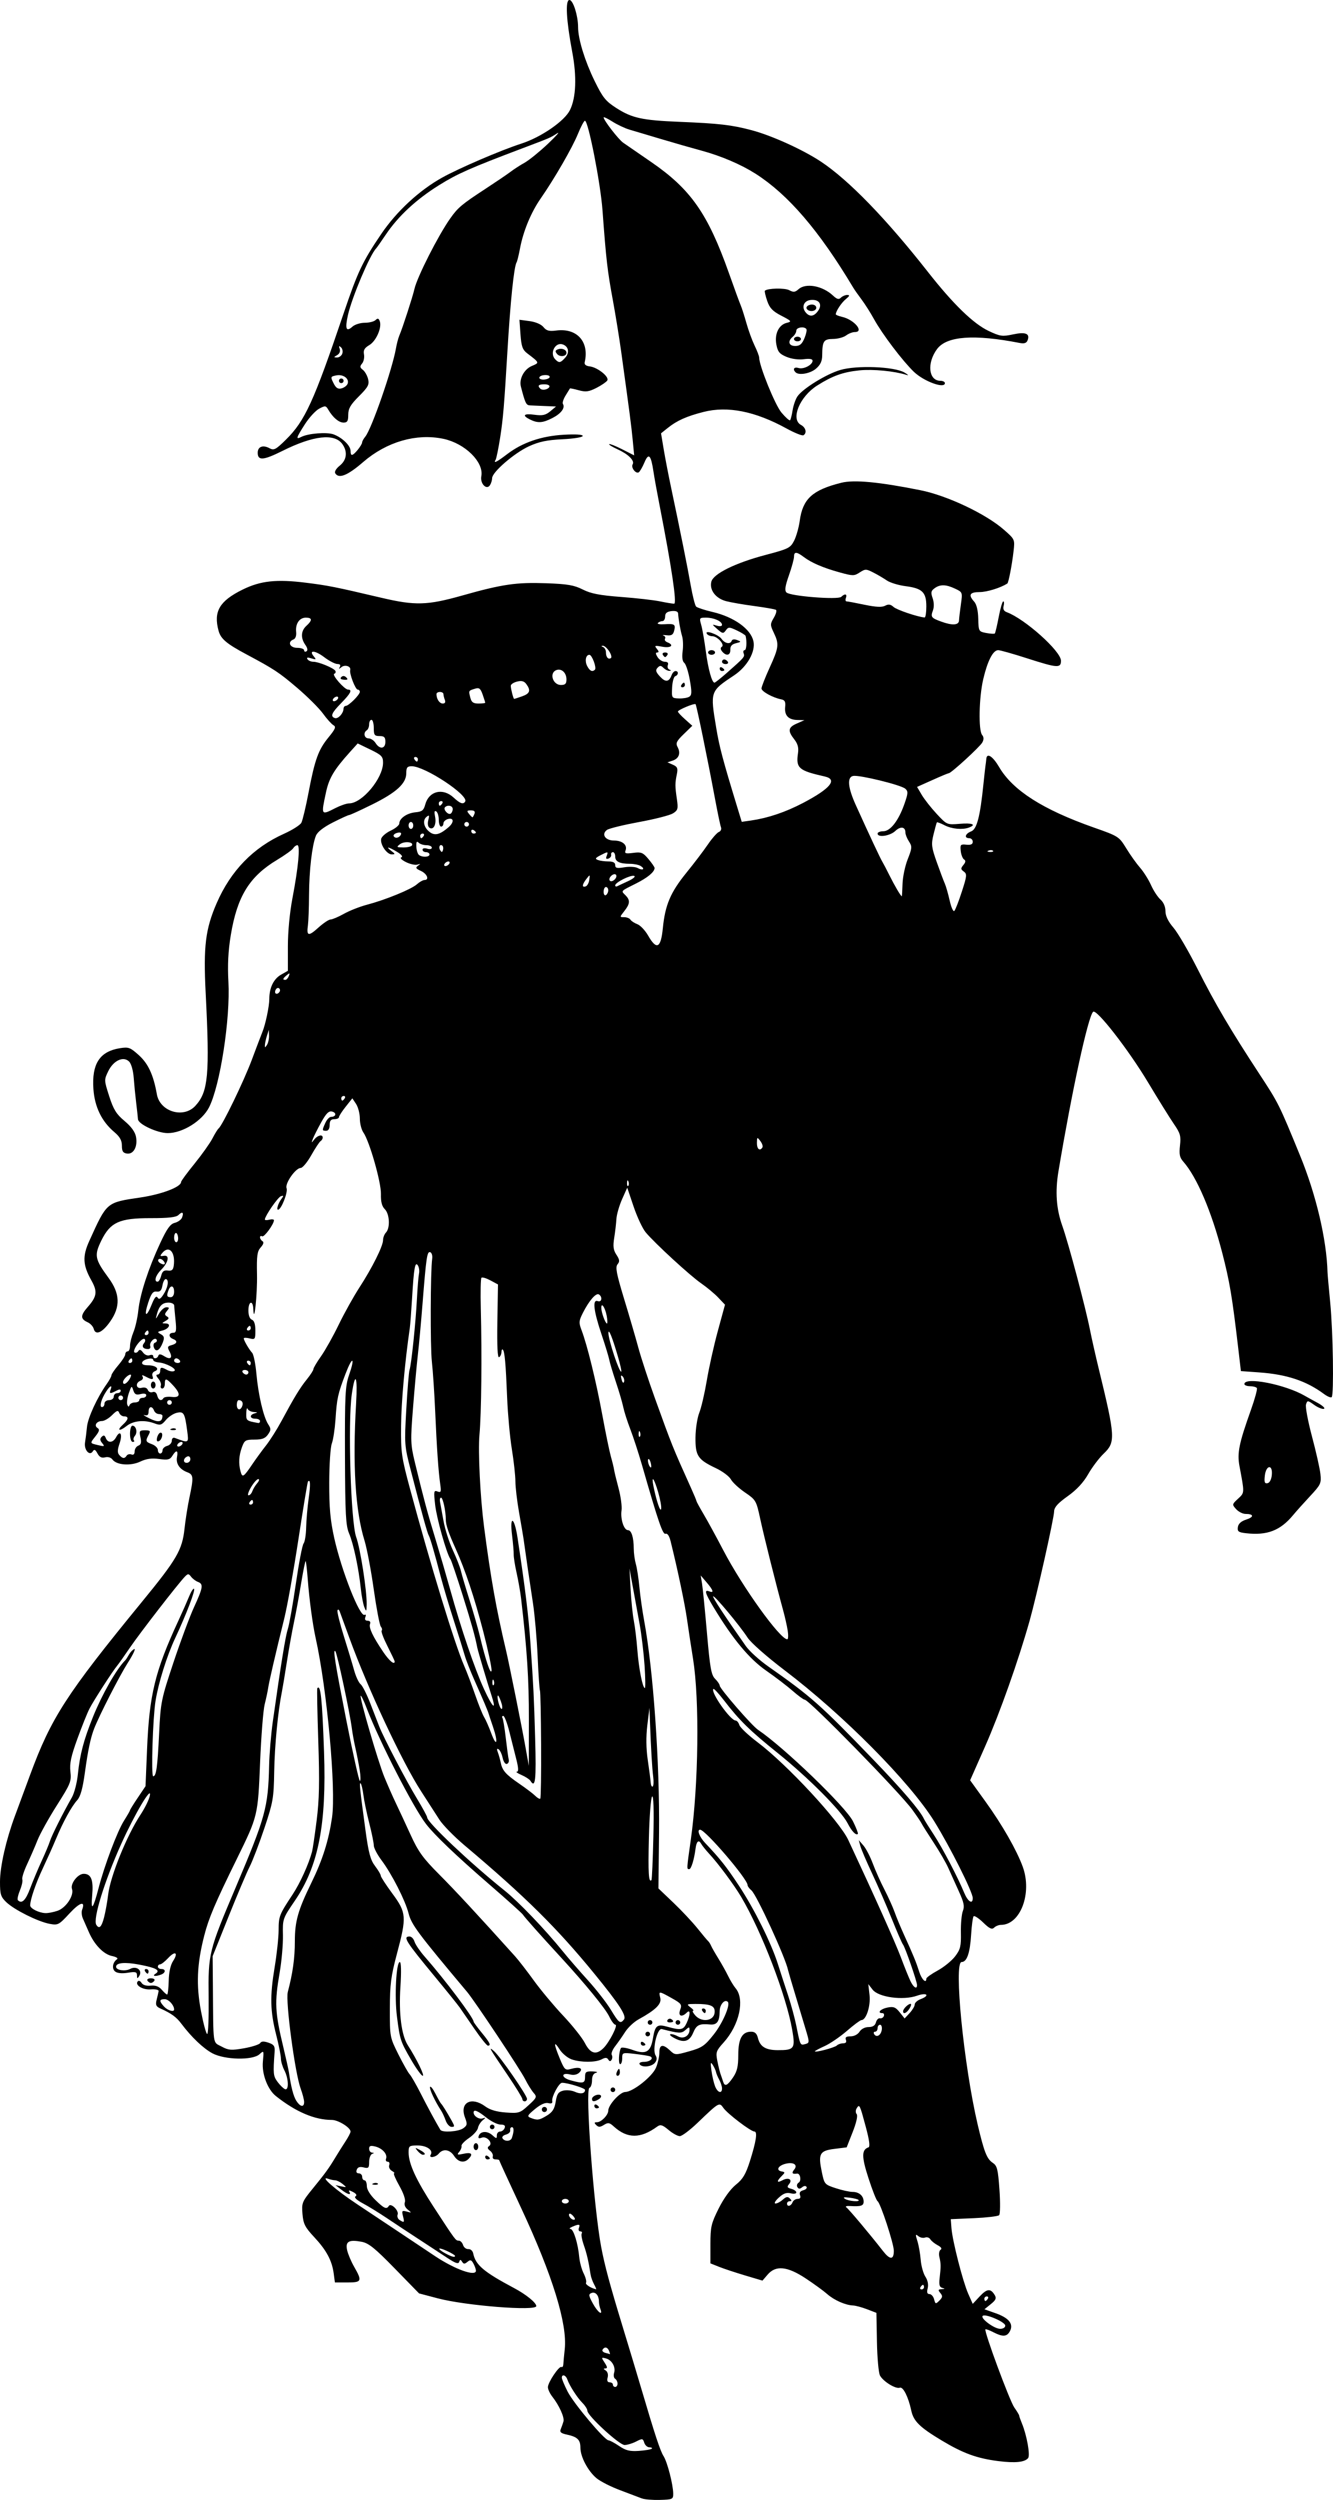<?xml version="1.0"?>
<svg
    xmlns:rdf="http://www.w3.org/1999/02/22-rdf-syntax-ns#"
    xmlns="http://www.w3.org/2000/svg"
    xmlns:cc="http://web.resource.org/cc/"
    xmlns:dc="http://purl.org/dc/elements/1.1/"
    xmlns:svg="http://www.w3.org/2000/svg"
    xmlns:inkscape="http://www.inkscape.org/namespaces/inkscape"
    xmlns:sodipodi="http://sodipodi.sourceforge.net/DTD/sodipodi-0.dtd"
    xmlns:ns1="http://sozi.baierouge.fr"
    xmlns:xlink="http://www.w3.org/1999/xlink"
    id="svg5472"
    viewBox="0 0 574.17 1076.7"
    version="1.0"
  >
  <g
      id="layer1"
      transform="translate(-377.93 119.21)"
    >
    <path
        id="path5549"
        d="m654.43 956.81c-1.1-0.44-5.29-2.02-9.3-3.52-4.02-1.49-8.65-3.85-10.3-5.23-3.68-3.11-6.9-9.21-6.9-13.11 0-3.42-1.29-4.67-5.82-5.64-2.58-0.55-3.17-1.08-2.64-2.36 0.38-0.91 0.9-2.39 1.16-3.29 0.5-1.75-1.79-6.84-4.84-10.75-1.03-1.32-1.86-3.12-1.86-4.02 0-2.07 4.86-9.3 5.84-8.7 0.4 0.25 0.77-0.3 0.81-1.22s0.31-3.81 0.6-6.42c1.19-10.91-5.26-31.83-18.72-60.7-5.24-11.24-9.53-20.57-9.53-20.75 0-0.17-0.71-0.31-1.58-0.31-0.88 0-1.4-0.56-1.17-1.25s-0.29-1.8-1.16-2.48c-1.16-0.89-1.27-1.44-0.43-2.01 1.86-1.23-0.97-4.46-3.17-3.62-1.25 0.48-1.63 0.27-1.3-0.73 0.71-2.13 3.72-2.3 5.88-0.34 1.76 1.59 1.93 1.6 1.93 0.09 0-0.91 0.63-1.66 1.39-1.66 0.77 0 1.65-0.67 1.97-1.5 0.41-1.07-0.09-1.5-1.76-1.5-1.28 0-4.03-1.35-6.1-3-3.79-3.01-5.5-3.69-5.5-2.2 0 1.55 2.26 3.04 3.87 2.54 1.5-0.46 1.5-0.39 0 0.85-0.9 0.75-1.81 2.23-2.01 3.3-0.21 1.07-1.95 3.01-3.87 4.32-1.92 1.3-3.36 2.83-3.21 3.39 0.16 0.56-0.28 1.7-0.98 2.54-1.1 1.33-0.85 1.43 1.97 0.81 3.33-0.73 4.13 0.15 2.03 2.25-1.92 1.92-4.44 1.4-6.21-1.3-1.84-2.81-4.73-3.25-6.59-1-1.4 1.68-4.48 2.09-3.47 0.46 1.18-1.93-1.72-3.96-5.65-3.96-3.64 0-3.88 0.18-3.88 2.99 0 4.87 3.2 11.83 10.81 23.51 9.52 14.59 9.45 14.5 10.84 14.5 0.67 0 1.48 0.85 1.81 1.88 0.33 1.04 1.36 1.83 2.28 1.75 0.95-0.07 1.86 0.75 2.09 1.87 1.01 4.98 4.54 7.97 17.65 14.94 5.15 2.74 9.52 6.29 9.52 7.74 0 2.23-30.46-0.17-42.5-3.36l-8-2.11-10.5-10.76c-8.54-8.76-11.2-10.9-14.24-11.47-5.5-1.03-7.06-0.13-6.25 3.58 0.37 1.69 1.75 4.95 3.07 7.25 3.5 6.12 3.24 6.69-2.95 6.69h-5.37l-0.52-3.86c-0.74-5.57-3.13-10.03-8.4-15.67-3.98-4.27-4.69-5.67-5.05-9.97-0.4-4.74-0.17-5.3 4.4-10.9 5.44-6.66 6.96-8.76 9.81-13.5 1.1-1.83 3.01-4.87 4.25-6.76 1.24-1.88 2.25-3.83 2.25-4.31 0-1.73-5.31-5.03-8.09-5.03-7.38 0-15.5-3.47-24.07-10.27-3.57-2.83-6.11-9.55-5.61-14.8 0.47-4.89 0.45-4.95-1.48-3.2-2.95 2.67-14.92 2.42-20.25-0.42-3.93-2.1-9.02-6.95-13.37-12.73-2.15-2.88-4.32-4.46-8.99-6.55-1.93-0.87-2.23-1.54-1.67-3.78 0.38-1.49 0.76-3.17 0.86-3.73 0.09-0.58-1.4-0.9-3.44-0.74-3.54 0.27-7.03-1.98-5.48-3.52 0.38-0.39 1.1-0.04 1.6 0.76 0.56 0.9 2.07 1.35 3.9 1.15 2.06-0.21 3.54 0.33 4.76 1.76 0.98 1.14 2.02 2.07 2.32 2.07s0.6-2.65 0.68-5.88c0.08-3.71 0.77-6.87 1.87-8.53 2.4-3.68 0.93-4.57-2.12-1.29-1.37 1.48-2.93 2.7-3.46 2.7s-0.96 0.45-0.96 1 0.67 1 1.5 1c1.98 0 1.92 1.62-0.08 2.39-2.46 0.95-4.11 0.7-2.43-0.36 2.27-1.44 0.3-2.54-7-3.92-6.24-1.18-9.99-0.83-9.99 0.93 0 1.5 3.89 2.09 6.08 0.92 2.72-1.46 5.42 0.64 3.9 3.04-0.81 1.28-0.95 1.24-0.97-0.26-0.01-1.49-0.62-1.67-4.01-1.12-2.53 0.4-4.52 0.19-5.44-0.57-1.49-1.23-1.03-3.99 0.87-5.27 0.59-0.4-0.39-1.01-2.2-1.38-3.62-0.73-7.64-4.9-9.99-10.37-0.84-1.94-1.97-4.51-2.51-5.71-0.55-1.2-0.71-2.93-0.36-3.84 1.52-3.97-0.96-3.25-5.41 1.56-4.61 4.99-4.97 5.18-8.62 4.5-5.03-0.95-15.14-6-18.59-9.29-2.42-2.31-2.75-3.37-2.75-8.78 0-6.64 2.6-18.1 6.46-28.47 1.33-3.57 4.24-11.45 6.47-17.5 9.11-24.74 15.65-34.86 48.18-74.59 15.09-18.42 17.38-22.35 18.37-31.57 0.4-3.76 1.35-9.76 2.11-13.34 1.86-8.8 1.77-9.91-0.88-10.92-3.35-1.27-5.01-3.72-4.47-6.57 0.58-3.01-0.3-3.24-2-0.53-1.04 1.67-1.94 1.89-5.7 1.37-3.21-0.44-5.51-0.12-8.14 1.13-4.14 1.97-10.21 1.51-11.97-0.91-0.64-0.87-1.94-1.25-3.17-0.93-1.48 0.39-2.44-0.1-3.28-1.68-0.91-1.7-1.39-1.91-2.01-0.91-1.37 2.22-3.87-0.66-3.34-3.84 0.25-1.49 0.63-4.52 0.84-6.73 0.38-3.92 4.47-12.78 8.52-18.46 1.1-1.56 2.01-3.23 2.01-3.71 0-0.49 1.33-2.44 2.96-4.35 1.63-1.9 2.98-4.02 3-4.71s0.49-1.25 1.04-1.25 1-1.07 1-2.38c0-1.3 0.67-3.97 1.48-5.92 0.82-1.95 1.76-6.17 2.1-9.38 0.75-7.02 4.3-17.95 9.42-28.93 2.93-6.29 4.34-8.26 6.28-8.74 1.37-0.35 2.78-1.38 3.13-2.28 0.86-2.24 0.12-2.76-1.54-1.1-0.99 0.98-4.32 1.36-11.87 1.35-13.62-0.02-17.47 1.73-21.38 9.71-3.1 6.35-2.79 7.96 3.17 16.07 4.94 6.72 5.14 12.39 0.66 18.76-3.36 4.79-6.31 6.09-7.08 3.14-0.27-1.03-1.45-2.31-2.62-2.84-3.18-1.44-3.16-2.92 0.08-6.62 3.93-4.48 4.22-6.6 1.56-11.34-3.74-6.67-3.94-10.42-0.9-17.12 7.61-16.77 7.25-16.47 22.02-18.66 9.23-1.38 17.49-4.53 17.49-6.68 0-0.42 2.59-3.94 5.75-7.83s6.64-8.79 7.74-10.89c1.09-2.1 2.29-4.05 2.66-4.32 1.6-1.2 10.86-20.33 14.29-29.5 2.05-5.5 4.11-10.9 4.56-12 1.34-3.23 3-11.15 3-14.29 0-4.77 1.84-8.6 5.01-10.41l2.99-1.71v-10.49c0-6.3 0.79-14.62 1.97-20.8 2.53-13.2 3.42-22.8 2.12-22.8-0.55 0-1.35 0.59-1.79 1.31-0.44 0.73-3.56 2.98-6.94 5.01-11.95 7.18-17.22 15.76-19.96 32.47-1.11 6.73-1.42 12.84-1.02 19.93 0.89 15.96-3.56 44.85-8.35 54.21-2.99 5.84-11.39 11.07-17.77 11.07-4.51 0-12.73-3.84-12.84-6-0.05-0.82-0.39-3.97-0.76-7-0.37-3.02-0.85-7.91-1.07-10.87-0.23-3.09-1.06-6.03-1.98-6.94-2.45-2.45-6.71-0.49-8.97 4.12-1.83 3.75-1.83 3.89 0.4 10.82 1.85 5.74 3.05 7.68 6.6 10.65 2.88 2.41 4.55 4.71 4.94 6.82 0.79 4.21-1.05 7.62-3.9 7.21-1.7-0.24-2.18-0.98-2.18-3.4 0-2.27-0.88-3.84-3.27-5.86-5.42-4.57-8.44-10.79-8.99-18.46-0.78-10.89 2.68-16.26 11.39-17.65 3.77-0.6 4.47-0.34 8.19 3.02 4.04 3.65 6.28 8.51 7.74 16.8 1.33 7.53 11.46 10.58 16.59 4.99 5.57-6.06 6.23-13.34 4.43-48.75-1.01-19.93-0.09-27.42 4.77-38.58 6.06-13.93 15.76-23.91 29-29.85 3.57-1.61 6.93-3.74 7.46-4.74 0.53-1.01 1.92-6.85 3.09-12.99 2.72-14.29 4.22-18.43 8.63-23.81 2.93-3.58 3.31-4.52 2.1-5.2-0.82-0.46-2.86-2.72-4.53-5.03-1.67-2.3-6.69-7.3-11.16-11.11-7.81-6.65-9.89-8.02-21.88-14.42-8.47-4.52-10.96-6.63-11.91-10.08-2.27-8.33 0.36-12.85 10.4-17.79 7.66-3.77 14.56-4.52 27.15-2.94 9.79 1.22 12.32 1.73 32.63 6.5 14.52 3.41 19.72 3.26 34.72-0.97 17.28-4.88 23.31-5.76 36.22-5.3 9.2 0.33 12.04 0.82 15.73 2.69 3.47 1.77 7.25 2.5 16.5 3.21 6.6 0.5 14.16 1.36 16.8 1.91s5.37 1 6.07 1c1.27 0-1.03-15.52-6.28-42.421-1.09-5.543-2.27-12.103-2.64-14.578-1.07-7.143-2.07-8.124-3.87-3.819-0.86 2.025-1.96 3.933-2.45 4.239-1.27 0.781-3.45-2.093-2.62-3.439 0.97-1.565-1.89-4.396-6.55-6.499-2.19-0.987-3.8-1.98-3.57-2.206 0.22-0.226 2.74 0.771 5.59 2.215l5.18 2.627-0.63-6.592c-0.6-6.201-1.21-10.86-4.96-38.026-0.84-6.05-2.43-15.889-3.53-21.863-2.41-13.037-2.96-17.769-4.52-39.024-0.85-11.712-6.13-38.613-7.57-38.613-0.39 0-1.76 2.566-3.03 5.703-2.41 5.925-10.1 19.249-16.07 27.836-4.1 5.899-7.44 13.952-8.83 21.288-0.55 2.93-1.22 5.69-1.5 6.134-1.14 1.85-2.69 16.899-3.97 38.539-1.38 23.212-1.84 28.738-3.09 36.773-0.76 4.825-1.64 9.212-1.98 9.75-1.09 1.774 0.44 1.021 4.98-2.439 6.53-4.987 14.66-7.782 24.29-8.349 5.17-0.305 8.25-0.112 8.25 0.517 0 0.562-3.85 1.19-8.75 1.429-6.69 0.325-10.1 1.043-14.47 3.052-6.26 2.878-15.77 11.096-15.8 13.654-0.01 0.887-0.42 2.259-0.92 3.048-1.47 2.316-4.35-0.66-3.74-3.856 1.16-6.039-7.02-14.105-16.28-16.071-11.67-2.476-24.5 1.235-34.66 10.025-6.66 5.765-10.45 7.284-11.98 4.801-0.42-0.676 0.39-2.055 1.94-3.287 3.01-2.402 3.46-5.964 1.16-9.246-3.36-4.792-12.52-3.764-25.86 2.903-8.19 4.091-10.64 4.274-10.64 0.796 0-2.622 2.21-3.492 5.04-1.98 1.96 1.052 2.71 0.667 7.12-3.673 8.19-8.061 12.01-16.416 24.84-54.347 6.09-17.995 8.16-22.366 16.2-34.209 6.62-9.758 16.31-18.742 26.13-24.232 7.27-4.068 25.37-11.846 34.17-14.684 8.62-2.782 18.74-9.769 21.03-14.526 2.61-5.4 2.95-14.321 0.97-24.849-2.6-13.801-3.07-22.501-1.23-22.501 1.59 0 3.73 6.71 3.73 11.73 0 5.06 2.92 14.566 7.09 23.084 3.54 7.241 4.76 8.754 9.4 11.727 6.76 4.322 11.1 5.27 27.1 5.927 17.13 0.702 22.53 1.326 31.1 3.592 8.7 2.301 22.13 8.39 29.93 13.567 11.93 7.915 28.02 24.505 46.05 47.468 10.9 13.891 19.57 22.313 26.18 25.442 4.94 2.337 5.88 2.472 10.46 1.49 5.43-1.165 7.42-0.37 6.31 2.528-0.47 1.223-1.41 1.542-3.39 1.157-19.71-3.842-31.44-2.982-35.6 2.61-4.48 6.029-3.68 13.679 1.43 13.679 1.06 0 1.94 0.45 1.94 1 0 2.568-9-0.699-13.33-4.84-4.85-4.644-13.69-16.306-17.21-22.723-1.49-2.716-3.9-6.505-5.34-8.422-1.44-1.916-3.07-4.237-3.62-5.158-14.64-24.492-27.97-40.042-42.04-49.026-6.25-3.989-14.9-7.686-23.3-9.956-4.21-1.139-12.16-3.418-17.66-5.065-5.5-1.648-11.54-3.446-13.42-3.997-1.88-0.55-5.14-2.089-7.25-3.419-2.11-1.331-3.83-2.15-3.83-1.82 0 1.197 6.38 9.449 8.41 10.878 1.15 0.807 6.59 4.557 12.09 8.333 17 11.674 24.38 22.213 33.43 47.715 2.33 6.6 4.64 12.9 5.12 14s1.58 4.541 2.45 7.647 2.46 7.472 3.54 9.702 1.96 4.543 1.96 5.14c0 3.553 6.83 20.398 9.6 23.698 1.77 2.097 3.44 3.588 3.71 3.313s0.77-2.23 1.1-4.345c0.34-2.114 1.28-4.811 2.11-5.992 2.37-3.374 12.44-9.569 18.41-11.32 7.14-2.09 23.17-1.476 27.57 1.057 1.65 0.95 2.1 1.437 1 1.082-5.15-1.658-14.59-2.572-20.34-1.969-7.14 0.749-11.58 2.347-18.22 6.555-7.51 4.769-11.5 14.491-6.94 16.932 2.09 1.121 2.66 3.475 1.07 4.458-0.52 0.318-3.81-1.001-7.32-2.931-13.49-7.414-25.35-9.77-35.76-7.103-7.31 1.871-11.4 3.706-15.38 6.892l-2.88 2.311 1.16 6.936c0.64 3.815 2.02 10.987 3.07 15.937 4.1 19.429 7.15 34.609 8.55 42.559 0.8 4.57 1.85 8.7 2.33 9.18s3.65 1.52 7.04 2.31c9.27 2.16 16.49 7.32 17.65 12.61 0.98 4.47-2.67 10.93-8.29 14.67-10.4 6.92-10.37 6.82-7.74 22.67 1.34 8.1 2.85 13.8 9.09 34.22l1.9 6.23 4.01-0.58c7.37-1.07 14.83-3.59 22.44-7.58 11.74-6.16 14.97-10.1 9.31-11.37-11.3-2.55-12.49-3.59-11.52-10.13 0.34-2.27-0.13-3.98-1.62-5.88-2.9-3.68-2.65-5.17 1.14-6.82l3.25-1.43-3.13-0.08c-3.83-0.1-5.57-2.01-5.17-5.71 0.23-2.14-0.17-2.89-1.7-3.18-3.6-0.69-8.5-3.39-8.5-4.68 0-0.69 1.57-4.72 3.5-8.94 3.99-8.75 4.15-10.13 1.8-15.06-1.6-3.36-1.6-3.73 0.02-6.47 0.94-1.6 1.35-3.12 0.92-3.39-0.44-0.27-4.61-1-9.27-1.63-4.66-0.62-10.16-1.57-12.22-2.11-4.49-1.18-7.24-4.82-6.35-8.38 0.86-3.43 10.36-8.11 23.52-11.57 9.72-2.56 10.54-2.98 12.14-6.1 0.93-1.85 2.01-5.66 2.4-8.47 1.29-9.547 5.42-13.338 17.93-16.473 5.49-1.376 16.18-0.369 34.05 3.21 11.58 2.318 28.25 10.213 36.03 17.063 4.66 4.1 4.68 4.14 4.1 9.21-0.68 5.97-2.15 13.58-2.69 13.92-2.96 1.88-8.78 3.68-11.92 3.68-4.29 0-4.98 1.22-2.34 4.13 1.03 1.15 1.66 3.78 1.75 7.33 0.13 5.44 0.19 5.55 3.43 6.16 1.81 0.34 3.48 0.44 3.7 0.21 0.22-0.22 0.98-3.43 1.68-7.12s1.58-6.71 1.95-6.71c0.38 0 0.45 0.9 0.16 1.99-0.35 1.34 0.09 2.21 1.35 2.67 7.78 2.86 23.36 16.8 23.36 20.91 0 3.27-1.53 3.16-14.65-1.06-5.97-1.92-11.54-3.49-12.39-3.5-2.22-0.01-4.59 4.57-6.45 12.52-1.84 7.88-2.12 22.03-0.47 24.02 0.76 0.91 0.78 1.91 0.08 3.21-0.98 1.84-13.41 13.24-14.43 13.24-0.28 0-3.47 1.33-7.09 2.96l-6.59 2.95 2.04 3.46c1.12 1.9 4.02 5.58 6.43 8.17 4.39 4.71 4.41 4.72 9.96 4.26 5.35-0.45 7.28 0.33 3.98 1.59-2.8 1.08-7.44 0.65-10.56-0.96-1.68-0.87-3.16-1.43-3.31-1.25-0.14 0.18-0.79 2.48-1.43 5.12-1.06 4.34-0.93 5.51 1.37 12 1.4 3.96 2.96 8.1 3.46 9.2s1.44 4.4 2.1 7.33c0.65 2.93 1.56 4.96 2.01 4.5s1.91-4.2 3.24-8.32c2.19-6.74 2.27-7.6 0.85-8.64-1.36-0.99-1.38-1.38-0.18-2.84 0.99-1.19 1.07-1.88 0.29-2.37-0.61-0.38-1.26-2.03-1.44-3.67-0.29-2.73-0.08-2.96 2.43-2.7 1.93 0.2 2.75-0.17 2.75-1.25 0-0.85-0.68-1.54-1.5-1.54-2.31 0-1.78-1.94 0.79-2.92 2.49-0.95 3.88-6.3 5.33-20.58 0.4-3.85 0.8-7.45 0.9-8 0.09-0.55 0.24-1.77 0.33-2.72 0.24-2.72 2.8-1.05 5.52 3.6 5.9 10.06 18.84 18.31 40.85 26.05 10.54 3.71 10.79 3.86 13.89 8.92 1.73 2.83 4.41 6.6 5.96 8.36 1.54 1.77 3.67 5.15 4.72 7.5 1.06 2.36 2.88 5.15 4.06 6.2 1.32 1.17 2.15 3.09 2.15 5 0 2.07 1.14 4.43 3.47 7.16 1.9 2.23 6.63 10.33 10.49 18 7.49 14.82 13.99 25.87 26.53 45.02 8.24 12.57 8.44 12.98 17.5 35.11 6.91 16.85 11.46 36.22 11.82 50.3 0.02 0.83 0.55 6.68 1.16 13 1.22 12.45 1.64 39.72 0.63 40.73-0.35 0.35-1.87-0.29-3.39-1.42-7.56-5.59-15.93-8.37-27.71-9.23l-8-0.58-1.17-10c-2.59-22.12-3.67-28.54-6.89-41-4.6-17.8-10.93-32.6-16.76-39.21-1.56-1.76-1.84-3.16-1.42-6.92 0.47-4.12 0.14-5.29-2.62-9.29-1.73-2.52-6.74-10.58-11.14-17.92-8.48-14.15-22.24-31.82-23.66-30.4-2.21 2.21-9.17 34.25-14.93 68.74-1.46 8.77-0.93 16.15 1.68 23.5 2.65 7.43 10.06 35.31 11.96 45 0.71 3.58 2.38 11 3.72 16.5 7.16 29.42 7.29 31.62 2.13 36.55-1.99 1.9-4.99 5.87-6.68 8.84-2.06 3.61-4.96 6.74-8.84 9.5-4.19 2.98-5.79 4.76-5.83 6.49-0.07 3.11-7.48 36.19-10.57 47.19-4.8 17.07-12.83 39.74-19.15 54.05l-6.46 14.61 6.67 9.25c7.19 9.98 13.42 20.89 16.01 28.04 4.11 11.35-1.02 24.98-9.4 24.98-0.96 0-2.29 0.54-2.95 1.2-0.93 0.93-1.98 0.44-4.68-2.18-1.92-1.86-3.78-3.09-4.14-2.74-0.35 0.36-0.84 3.93-1.08 7.94-0.48 7.92-1.82 11.78-4.1 11.78-3.47 0 0.92 44.45 6.92 70 2.77 11.79 3.96 14.82 6.48 16.47 1.9 1.25 2.27 2.7 2.9 11.57 0.4 5.57 0.34 10.52-0.14 10.99-0.47 0.47-5.36 1.05-10.85 1.29l-9.98 0.43 0.3 3.87c0.42 5.49 4.88 22.94 7.2 28.19l1.96 4.42 2.99-3.21c3.15-3.37 4.69-3.53 6.45-0.64 0.87 1.42 0.55 2.17-1.66 3.96l-2.73 2.21 4.96 1.76c5.63 2 7.65 4.6 6 7.69-1.29 2.41-3.1 2.52-7.14 0.43-1.68-0.87-3.2-1.42-3.4-1.23-0.7 0.71 10.45 30.87 12.46 33.69 1.14 1.61 2.08 3.16 2.08 3.45s0.53 1.8 1.17 3.35c2.09 4.99 3.66 13.74 2.68 14.95-1.44 1.79-5.57 2.21-12.81 1.3-9.21-1.16-15.2-3.34-24.54-8.96-9.4-5.65-12.03-8.26-13-12.87-1.24-5.82-3.5-10.32-4.92-9.78-1.73 0.67-7.16-2.67-8.54-5.25-0.6-1.12-1.19-7.65-1.31-14.51l-0.23-12.48-4.03-1.55c-2.22-0.85-4.92-1.57-6-1.62-3.28-0.12-8.18-2.28-11.15-4.91-1.55-1.37-5.73-4.4-9.27-6.75-7.94-5.24-12.88-5.74-16.39-1.65l-2.24 2.6-7.46-2.22c-4.1-1.22-9.15-2.89-11.21-3.71l-3.75-1.5v-8.25c0-7.47 0.34-8.94 3.57-15.41 2.2-4.38 5.06-8.33 7.39-10.21 3.04-2.44 4.26-4.5 6.08-10.23 2.68-8.48 3.31-12.68 1.9-12.68-1.54 0-11.57-7.64-13.33-10.14-1.79-2.56-1.82-2.55-11.11 6.36-3.3 3.17-6.75 5.76-7.67 5.77-0.93 0.01-3.11-1.19-4.86-2.67-2.62-2.2-3.48-2.46-4.83-1.48-7.26 5.3-12.93 5.29-18.79-0.04-1.84-1.67-2.43-1.76-4.22-0.65-1.64 1.03-2.34 1.04-3.31 0.08-0.96-0.97-0.9-1.23 0.32-1.23 1.84 0 4.86-3.1 4.86-4.98 0-2.47 5.04-8.02 7.3-8.04 3.32-0.04 11.66-6.64 13.28-10.51 0.78-1.87 1.42-4.77 1.42-6.44 0-3.54 1.49-3.85 4.58-0.95 2.18 2.05 2.32 2.05 8.35 0.36 5.42-1.52 6.64-2.36 10.52-7.26 3.82-4.81 7.26-12.8 6.04-14.02-1.33-1.33-3.49 1.18-3.51 4.06-0.02 4.35-1.17 5.95-4.08 5.69-4.73-0.43-5.89 0.14-7.34 3.59-1.63 3.9-4.19 4.5-8.56 2-2.88-1.64-0.89-2.04 2.13-0.43 2.29 1.23 4.87-0.28 4.87-2.85 0-1.35-0.21-1.34-1.77 0.07-1.72 1.56-2.68 1.52-10.18-0.42-1.94-0.5-4.17 8.87-2.69 11.3 0.72 1.18 0.64 2.13-0.29 3.25-1.47 1.76-5.61 2.13-6.57 0.58-0.35-0.56 0.47-1 1.88-1 2.75 0 4.52-1.77 2.43-2.43-0.72-0.22-3.67-0.68-6.56-1.02-5.12-0.6-5.25-0.55-5.25 1.92 0 1.39-0.39 2.53-0.87 2.53-0.87 0-0.6-5.44 0.34-6.96 0.28-0.44 2.53-0.07 5.02 0.82 5.75 2.07 7.73 0.96 8.73-4.89 0.97-5.73 1.76-6.35 6.41-5.05 5.66 1.57 6.73 1.35 8.12-1.63 1.67-3.59 1.7-6.14 0.05-4.49-2.19 2.19-3.85 1.46-2.82-1.24 0.84-2.22 0.5-2.68-3.65-5-5.62-3.14-5.69-3.14-4.93-0.11 0.65 2.61-1.95 5.18-9.4 9.28-1.93 1.06-4.49 3.47-5.7 5.35-1.2 1.88-3.14 4.65-4.31 6.16-1.17 1.5-1.84 3.19-1.5 3.75 0.35 0.56 0.32 1.51-0.06 2.12-0.49 0.79-0.89 0.76-1.43-0.11-0.56-0.9-1.27-0.93-2.81-0.1-2.63 1.4-8.99 1.41-13 0.02-1.7-0.6-4.01-2.51-5.13-4.25-2.64-4.12-2.61-2.52 0.08 3.95 1.98 4.78 2.33 5.11 4.75 4.43 3.72-1.05 5.49-0.29 3.64 1.56-0.9 0.9-2.37 1.22-3.88 0.84-4.08-1.02-4.01 1.36 0.07 2.49 5.48 1.52 6.28 1.34 6.28-1.44 0-2.18 0.42-2.48 3.25-2.38 1.79 0.06 2.46 0.32 1.5 0.57-1.15 0.3-1.75 1.43-1.75 3.3 0 1.56-0.51 3.01-1.12 3.22-1.92 0.64 1.86 51.6 5.08 68.59 1.51 7.96 3.7 16.09 9.22 34.2 2.77 9.08 6.36 21 7.98 26.5 5.92 20.08 8.21 27.05 9.65 29.29 1.63 2.54 4.15 12.33 4.17 16.21 0.01 2.36-0.31 2.51-5.73 2.66-3.16 0.09-6.65-0.2-7.75-0.64zm4.24-21.43c0.33-0.32-0.13-0.59-1.01-0.59s-1.88-0.9-2.23-1.99c-0.59-1.86-0.82-1.89-3.52-0.5-1.58 0.82-3.82 1.49-4.96 1.49-2.28 0-16.02-12.65-16.02-14.74 0-0.69-0.92-2.18-2.05-3.31-2.28-2.27-5.66-7.51-6.58-10.2-0.65-1.89-2.37-2.41-2.37-0.72 0 0.57 1.12 3.26 2.5 5.97 2.58 5.1 15.94 21 17.64 21 0.53 0 2.58 1.1 4.55 2.43 2.86 1.95 4.57 2.37 8.52 2.1 2.72-0.19 5.2-0.61 5.53-0.94zm-14.74-28.03c0-0.79-0.47-1.73-1.04-2.08-0.57-0.36-0.77-1.49-0.45-2.53 0.8-2.49-0.95-5.57-3.54-6.25-2.01-0.52-2.03-0.44-0.51 1.88 1.18 1.8 1.26 2.42 0.31 2.44-0.94 0.01-0.91 0.24 0.12 0.89 0.82 0.52 1.17 1.76 0.85 2.99-0.37 1.4-0.08 2.1 0.85 2.1 0.78 0 1.41 0.45 1.41 1s0.45 1 1 1 1-0.65 1-1.44zm-3.64-14.06c-0.65-1.69-1.96-1.96-2.81-0.57-0.32 0.5 0.22 1.13 1.19 1.38s1.86 0.51 1.98 0.57c0.12 0.07-0.04-0.55-0.36-1.38zm170.64-10.92c0-1.56-8.64-5.28-9.73-4.18-1.06 1.06 4.94 5.52 7.48 5.56 1.29 0.03 2.25-0.56 2.25-1.38zm-174.39-7.16c-0.34-0.87-0.62-2.33-0.63-3.25-0.02-2.62-1.49-4.29-3.19-3.64-1.36 0.52-1.28 1.1 0.58 4.52 2.06 3.81 4.46 5.56 3.24 2.37zm146.43-6.87c-1.08-1.3-0.99-1.57 0.59-1.67 1.47-0.09 1.53-0.2 0.26-0.54-1.21-0.33-1.5-1.33-1.17-4.14 0.59-5.08 0.58-6.32-0.1-9.15-0.32-1.36-0.09-2.76 0.53-3.14 0.71-0.44 0.24-1.16-1.27-1.95-1.31-0.69-2.73-1.84-3.16-2.56-0.42-0.73-1.44-1.06-2.26-0.75-0.82 0.32-2.14 0.04-2.93-0.62-1.24-1.03-1.29-0.73-0.38 2.14 0.58 1.83 1.22 5.47 1.43 8.09s1.12 5.88 2.01 7.24c1.02 1.56 1.39 3.42 1 4.99-0.45 1.79-0.22 2.51 0.77 2.51 0.77 0 1.67 1.01 1.99 2.24 0.55 2.11 0.69 2.15 2.28 0.56 1.4-1.41 1.47-1.97 0.41-3.25zm20.46 2.45c0.34-0.55 0.14-1-0.44-1s-1.06 0.45-1.06 1 0.2 1 0.44 1 0.72-0.45 1.06-1zm-169.63-6.24c-0.66-1.23-1.34-3.14-1.5-4.25-0.83-5.49-1.64-9.03-2.94-12.7-0.78-2.21-1.17-4.42-0.87-4.92 0.31-0.49 0.03-0.89-0.61-0.89s-0.91-0.67-0.59-1.5c0.64-1.67 0.08-1.76-2.86-0.5-1.1 0.47-1.46 0.89-0.79 0.93 1.34 0.08 3.26 6.25 3.8 12.25 0.2 2.12 1.05 5.25 1.91 6.96 0.85 1.71 1.3 3.5 1 3.99-0.43 0.69 2.08 2.3 4.36 2.81 0.16 0.03-0.25-0.95-0.91-2.18zm142.13 1.24c0-0.55-0.2-1-0.44-1s-0.72 0.45-1.06 1-0.14 1 0.44 1 1.06-0.45 1.06-1zm-193-7.07c0-0.58-0.48-1.96-1.07-3.06-0.88-1.65-1.34-1.78-2.58-0.75-1.21 1.01-1.66 1-2.31-0.05s-0.89-1.04-1.25 0.07c-0.34 1.01-1.6 0.6-4.99-1.64-2.49-1.65-7.99-5.25-12.21-8-4.23-2.75-10.48-6.88-13.89-9.17s-8.12-5.19-10.46-6.43c-2.61-1.39-3.82-2.54-3.12-2.98 0.76-0.46 0.38-1.12-1.11-1.91-1.48-0.8-2.02-0.83-1.57-0.11 1.05 1.7-0.68 1.26-3.44-0.88l-2.5-1.94 2.5 0.53c2.41 0.52 2.43 0.49 0.56-1.04-1.07-0.86-2.5-1.57-3.17-1.57-0.68 0-2.05-0.3-3.06-0.66-3.9-1.41 3.14 4.76 12.61 11.03 5.26 3.49 13.38 8.89 18.06 12.02 4.67 3.12 11.63 7.76 15.45 10.31 8.52 5.68 17.55 8.89 17.55 6.23zm180-8.59c0-3.05-5.74-20.56-7-21.34-0.49-0.3-2.25-4.75-3.91-9.89-3.01-9.26-3.01-12.3-0.01-13.3 0.76-0.25 0.38-3.08-1.16-8.84-2.6-9.68-2.72-9.92-3.92-7.97-0.52 0.83-0.52 1.88 0 2.5 0.54 0.66-0.12 3.66-1.71 7.69l-2.6 6.62-5.3 0.66c-6.34 0.79-7.04 2.09-5.41 9.94 1.1 5.29 1.21 5.42 6.01 6.99 2.68 0.88 5.95 1.6 7.25 1.6 2.81 0 4.76 1.72 4.76 4.2 0 1.79-1.19 2.17-6 1.87-1.46-0.09-2.04 0.17-1.4 0.64 1.09 0.78 10.25 11.7 15.71 18.72 3.05 3.93 4.69 3.9 4.69-0.09zm-189 2.23c0-0.68-6.28-3.62-6.75-3.15-0.24 0.23 0.85 1.12 2.41 1.96 2.88 1.57 4.34 1.96 4.34 1.19zm-22.43-17.15c-0.58-2.32-0.42-2.51 1.64-1.95 2.18 0.61 2.2 0.56 0.41-0.87-1.16-0.93-1.63-2.14-1.23-3.19 0.39-1-0.57-3.83-2.38-7.04-1.67-2.95-2.69-5.38-2.27-5.4s-0.01-0.48-0.95-1.03-1.45-1.65-1.14-2.47c0.31-0.81 0.02-1.47-0.65-1.47s-0.99-0.58-0.72-1.29c0.73-1.9-1.52-4.48-4.59-5.25-2.09-0.52-2.69-0.31-2.69 0.93 0 0.89 0.56 1.65 1.25 1.69 1 0.06 1 0.18 0 0.58-0.69 0.28-1.25 1.83-1.25 3.44 0 2.59-0.28 2.87-2.37 2.35-1.62-0.41-2.55-0.11-2.96 0.98-0.39 0.99-0.07 1.57 0.86 1.57 0.81 0 1.47 0.68 1.47 1.5 0 0.83 0.45 1.5 1 1.5s1 1.1 1 2.45c0 1.51 1.41 3.82 3.65 6 3.83 3.72 4.85 4.17 5.82 2.59 0.9-1.45 4.44 2.02 3.8 3.71-0.31 0.8 0.07 1.85 0.83 2.34 2.06 1.3 2.18 1.16 1.47-1.67zm-12.76-14.1c0.72-0.29 1.59-0.26 1.92 0.08 0.33 0.33-0.26 0.57-1.31 0.52-1.17-0.05-1.41-0.28-0.61-0.6zm86.17 14.16c-0.7-0.84-1.47-1.32-1.72-1.07-0.7 0.69 0.71 2.59 1.92 2.59 0.66 0 0.59-0.57-0.2-1.52zm94.38-5.98c0.32-0.82 1.31-1.5 2.21-1.5 1.09 0 1.44-0.53 1.03-1.59s0.06-1.77 1.38-2.12c1.1-0.28 1.74-0.94 1.42-1.45-0.35-0.56-1.11-0.5-1.9 0.16-0.97 0.8-1.52 0.78-2.04-0.06-0.39-0.64-0.14-1.52 0.56-1.95 1.3-0.8 0.67-4.11-0.74-3.88-2.01 0.33-2.42-0.24-1.22-1.69 1.76-2.11-0.3-3.45-3.86-2.5-3.07 0.82-4.02 2.78-1.58 3.25 1.63 0.31 1.63 0.44 0.06 2.01-2.28 2.27-2.12 3.12 0.34 1.81 2.63-1.41 4.5-0.33 2.86 1.65-0.99 1.2-0.82 1.57 0.95 2.03 1.19 0.31 2.17 1.01 2.17 1.56s-1.08 0.72-2.44 0.37c-1.79-0.44-3.18 0.07-5.15 1.9-1.49 1.37-2.11 2.5-1.39 2.5 0.73 0 2.15-0.75 3.17-1.68 1.42-1.28 2.13-1.4 3.03-0.5 0.9 0.91 0.9 1.18-0.02 1.18-0.66 0-1.2 0.45-1.2 1 0 1.55 1.71 1.18 2.36-0.5zm-96.36-0.5c0-0.55-0.68-1-1.5-1-0.83 0-1.5 0.45-1.5 1s0.67 1 1.5 1c0.82 0 1.5-0.45 1.5-1zm124.77-0.56c-0.3-0.31-2.07-0.74-3.91-0.97-2.41-0.3-2.94-0.15-1.86 0.54 1.58 1.01 6.74 1.4 5.77 0.43zm-149.29-26.69c0.95-2.82 0.96-4.62 0.02-4.62-0.55 0-0.88 0.59-0.74 1.32 0.15 0.72-0.68 1.56-1.85 1.86-1.16 0.31-1.82 1.03-1.45 1.62 0.9 1.47 3.51 1.35 4.02-0.18zm-20.92-4.17c1.71-1.25 1.8-1.79 0.72-4.63-2.42-6.43 2.72-9.22 8.76-4.76 1.99 1.47 4.86 2.32 8.85 2.61 5.61 0.4 6.08 0.25 9.74-3.1 3.6-3.3 3.74-3.64 2.22-5.36-0.89-1.01-2.53-3.65-3.64-5.86-2.14-4.25-21.7-33.67-25.04-37.64-21.17-25.23-23.97-28.98-25.18-33.78-1.4-5.55-7.22-16.99-11.7-22.95-1.81-2.42-3.29-5.27-3.29-6.34 0-1.06-0.88-5.39-1.96-9.6-1.07-4.22-2.21-9.66-2.51-12.1-0.31-2.44-0.84-4.69-1.18-5-0.67-0.62-0.38 2.16 2.1 20.39 1.31 9.58 2.12 12.6 4.09 15.18 1.35 1.78 2.46 3.65 2.46 4.16s2.25 3.98 5 7.7c6.08 8.25 6.22 10.02 1.97 25.93-2.57 9.65-3.02 13.16-3.05 23.64-0.02 12.22 0.01 12.36 3.68 19.7 2.04 4.07 4.22 7.92 4.84 8.56 0.63 0.64 2.75 4.32 4.71 8.17 2.98 5.87 6.56 12.48 8.52 15.75 0.77 1.3 7.86 0.82 9.89-0.67zm-7.59-3.33c-0.53-1.51-1.42-3.42-1.96-4.25-2.59-3.92-5.09-9.25-4.78-10.18 0.18-0.57 1.22 0.7 2.3 2.82 1.08 2.13 2.19 4.09 2.47 4.36 0.61 0.61 2.46 3.58 4.51 7.25 1.39 2.48 1.39 2.75-0.01 2.75-0.85 0-1.99-1.24-2.53-2.75zm33.03-9.22c0-0.54-2.83-5.15-6.29-10.25-8.14-12.02-8.53-12.69-5.89-10.38s14.18 19.02 14.18 20.52c0 0.59-0.45 1.08-1 1.08s-1-0.44-1-0.97zm-47.83-16.78c-4.71-8.11-4.89-8.65-6.19-18.77-1.11-8.59-0.33-23.48 1.23-23.48 0.59 0 0.69 4.11 0.26 10.79-0.74 11.44 0.44 20.72 3.21 25.06 3.88 6.09 7.32 13.15 6.41 13.15-0.55 0-2.77-3.04-4.92-6.75zm27.23-13.4c-2.7-3.93-5.56-8.09-6.37-9.25-0.8-1.15-5.55-7.05-10.55-13.1-12.81-15.49-14.07-17.5-11.05-17.5 0.79 0 1.75 1.01 2.13 2.25 0.39 1.24 2.33 4.1 4.32 6.36 8.76 9.96 21.12 26.39 21.12 28.07 0 0.27 1.57 2.41 3.5 4.76 3.58 4.37 4.15 5.56 2.65 5.56-0.47 0-3.06-3.22-5.75-7.15zm31.2 37.25c2.38-1.45 3.26-2.85 3.76-5.98 0.53-3.3 1.15-4.21 3.22-4.73 1.41-0.35 3.69-0.13 5.07 0.5 2.47 1.12 4.35 0.77 4.35-0.83 0-0.75-7.48-3.06-9.92-3.06-1.33 0-4.57 6.08-4.21 7.89 0.19 0.93-0.37 1.21-1.71 0.86-1.29-0.33-3.3 0.56-5.71 2.55-3.33 2.75-3.53 3.16-1.84 3.82 2.89 1.13 3.64 1.02 6.99-1.02zm-2.05-2.01c-0.32-0.52-0.16-1.21 0.36-1.54 0.52-0.32 1.21-0.16 1.54 0.37 0.32 0.52 0.15 1.21-0.37 1.53s-1.21 0.16-1.53-0.36zm-102.55-3.81c0-0.94-0.67-3.53-1.49-5.75-2.45-6.62-6.58-37.61-5.55-41.6 2.17-8.33 3.04-14.61 3.04-21.83 0-8.64 1.34-13.4 7.13-25.24 4.83-9.89 7.45-18.18 8.89-28.14 1.77-12.22-2.16-55.24-7.05-77.22-1.29-5.77-2.78-16.86-3.42-25.42-0.31-4.08-0.71-7.57-0.89-7.75s-1.06 4.17-1.97 9.67c-0.9 5.49-2.29 13.03-3.08 16.74-0.79 3.72-2.15 11.26-3.01 16.76s-1.83 11.35-2.16 13c-1.72 8.54-3.15 23.36-3.33 34.41-0.19 11.54-0.49 13.24-4.21 24.38-2.2 6.58-5.06 14.07-6.36 16.63s-5.41 12.29-9.15 21.62l-6.8 16.96 0.11 13c0.21 26.23-0.14 23.81 3.73 25.89 3.01 1.63 4.18 1.72 9.68 0.75 3.44-0.61 6.56-1.62 6.95-2.24 0.5-0.8 1.56-0.85 3.57-0.17 2.36 0.79 2.83 1.48 2.66 3.87-0.7 9.58-0.61 10.5 1.32 13.09 1.11 1.47 2.55 2.86 3.2 3.08 1.7 0.57 1.49-4.66-0.32-8.13-0.82-1.58-1.49-3.87-1.49-5.09 0-1.23-0.91-5.76-2.01-10.09-2.62-10.24-2.77-16.71-0.7-29.2 0.94-5.64 1.72-12.84 1.72-16 0.02-6.02 0.27-6.64 6.04-15.38 3.2-4.84 6.9-12.99 8.35-18.38 0.3-1.1 1.19-7.17 1.99-13.5 1.13-8.91 1.29-16.56 0.71-34-0.42-12.37-0.61-22.69-0.43-22.92 1.44-1.82 2.08 4.22 2.9 27.34 1.11 31.38-2.39 49.24-12.6 64.22-5.19 7.61-5.25 7.79-5.1 14.78 0.08 3.9-0.55 11.13-1.4 16.08-2.26 13.06-2.06 17.05 1.65 32.5 1.12 4.68 2.17 9.4 2.33 10.5 0.93 6.41 1.94 10.26 3.18 12.25 1.68 2.67 3.37 2.94 3.37 0.53zm180-5.85c0-0.86-0.54-2.54-1.2-3.75-0.66-1.2-1.29-2.7-1.4-3.34-0.11-0.63-0.72-1.98-1.36-3-0.96-1.51-1.07-1.09-0.6 2.35 0.31 2.31 1 5.34 1.54 6.75 1.07 2.82 3.02 3.46 3.02 0.99zm4.75-4.75c1.75-2.57 2.25-4.71 2.25-9.66 0-7.02 1.66-10.02 5.55-10.02 1.59 0 2.43 0.77 2.91 2.69 0.94 3.78 3.33 5.24 8.54 5.26 7.13 0.03 7.63-0.65 6.25-8.64-2.56-14.82-13.13-42.36-22.03-57.41-3.07-5.18-9.83-14.3-13.77-18.54-1.44-1.56-2.99-3.5-3.46-4.33-1.04-1.87-2-1.02-2.39 2.11-0.61 4.74-1.87 8.86-2.73 8.86-1.12 0-1.14 0.23 0.67-12.58 3.35-23.69 3.81-60.31 0.99-77.92-0.8-4.95-1.96-12.6-2.59-17-0.99-6.92-3.99-21.22-7.08-33.71-0.57-2.31-1.39-3.53-2.16-3.23-1.23 0.47-3.03-4.77-10.16-29.56-1.5-5.22-3.78-12.2-5.05-15.5-1.28-3.3-2.64-7.57-3.03-9.5-0.4-1.92-1.82-6.79-3.17-10.81-1.34-4.02-2.63-8.3-2.85-9.53-0.22-1.22-1.75-6.25-3.41-11.19-3.38-10.09-3.92-15.02-1.53-14.11 1.7 0.65 2.11-1.86 0.47-2.88-1.25-0.77-4.22 2.65-6.88 7.9-1.78 3.5-1.83 4.24-0.59 7.5 2.44 6.42 6.33 22.27 8.93 36.47 1.4 7.62 3.07 15.72 3.71 18 0.65 2.28 1.26 4.83 1.37 5.65 0.12 0.83 0.98 4.41 1.93 7.96 0.95 3.56 1.52 7.83 1.28 9.5-0.55 3.71 1.01 8.54 2.76 8.54 1.51 0 2.49 3.11 2.5 8.01 0.01 1.93 0.42 4.89 0.9 6.58 0.49 1.69 1.18 6.19 1.54 9.99 0.36 3.81 1.28 10.3 2.04 14.42 3.94 21.25 6.73 61.17 6.41 91.4l-0.26 23.9 6.44 6.14c3.55 3.38 8.23 8.38 10.41 11.1 2.19 2.73 4.24 5.19 4.58 5.46 0.33 0.28 0.9 1.18 1.26 2 0.36 0.83 1.77 3.3 3.14 5.5 1.36 2.2 3.25 5.58 4.19 7.5 0.94 1.93 2.37 4.29 3.19 5.25 4.1 4.82 1.67 15.89-5.16 23.44-3.19 3.53-3.41 4.18-2.69 7.83 0.43 2.19 1.06 4.77 1.4 5.73 0.35 0.96 0.84 2.43 1.1 3.25 0.71 2.28 1.81 1.81 4.28-1.82zm-55.79-12.64c2.55-2.55 6.36-10.04 5.11-10.04-0.54 0-1.73-1.59-2.65-3.53-1.62-3.42-10.44-14.2-20.83-25.49-8.51-9.24-15.65-17.27-16.39-18.43-0.39-0.6-6.78-6.35-14.2-12.77-14.5-12.55-23.86-21.48-27.54-26.28-5.58-7.3-19.93-35.3-25.5-49.79-1.22-3.18-2.39-5.61-2.6-5.41-0.61 0.62 7.45 28.29 10.19 35.01 1.4 3.41 3.61 8.44 4.93 11.19s4.19 8.91 6.37 13.69c3.31 7.26 5.34 10.07 12.31 17.06 6.98 7.01 16.52 17.3 32.68 35.25 1.49 1.65 5.15 6.38 8.13 10.5 2.99 4.13 8.69 10.96 12.68 15.18 3.98 4.23 8.17 9.51 9.31 11.75 2.34 4.58 4.86 5.25 8 2.11zm100.49-1.1c0.52-0.52 1.74-0.94 2.72-0.94 1.16 0 1.57-0.51 1.19-1.5-0.42-1.1 0.12-1.5 2.02-1.5 1.52 0 3.12-0.83 3.85-2 0.74-1.18 2.33-2 3.89-2 1.82 0 2.81-0.64 3.18-2.03 0.29-1.11 1.07-1.9 1.74-1.75 0.66 0.16 1.41-0.28 1.67-0.97 0.25-0.69-0.03-1.25-0.63-1.25-2.44 0-0.85-1.8 2.12-2.39 2.68-0.54 3.54-0.21 5.32 2.02l2.13 2.67 2.17-2.34c1.2-1.29 2.18-2.94 2.18-3.67 0-0.74 1.12-1.77 2.5-2.29 4.24-1.61 2.82-3.02-1.51-1.5-5.98 2.11-16.58 0.68-19.11-2.59l-1.88-2.41 0.54 4.73c0.52 4.7-1.44 10.77-3.49 10.77-0.49 0-3.29 2.08-6.22 4.62s-7.24 5.49-9.58 6.55-4.25 2.08-4.25 2.27c0 0.68 8.52-1.57 9.45-2.5zm28.55-14.74c0-1.04 2.17-3.2 3.21-3.2 0.44 0 0.24 0.9-0.44 2-1.27 2.02-2.77 2.67-2.77 1.2zm-41.62 8.97c-0.75-2.57-2.8-9.39-4.55-15.17-1.75-5.77-3.27-10.96-3.39-11.53-1.03-5.24-13.56-32.51-15.78-34.34-0.92-0.76-1.66-1.78-1.66-2.28 0-2.61-18.2-23.85-20.44-23.85-1.48 0-0.28 3.14 2.19 5.74 6.38 6.72 9.15 10.22 14.46 18.26 6.72 10.2 13.92 24.64 16.84 33.81 1.17 3.68 3.17 9.84 4.45 13.69 1.27 3.85 2.85 9.7 3.51 13 1.7 8.47 1.66 8.4 3.81 7.84 1.83-0.48 1.86-0.78 0.56-5.17zm32.44-1c0.17-1.19-0.16-2.17-0.75-2.17s-1.07 0.68-1.07 1.5c0 0.83-0.48 1.5-1.06 1.5s-0.77 0.47-0.41 1.05c1.01 1.64 2.93 0.53 3.29-1.88zm-289.95-13.92c-0.22-18.94 0.04-19.99 11.59-47.25 12.95-30.56 14.03-34.52 14.46-52.67 0.11-5.04 0.84-13.59 1.6-19 3.53-24.89 5.44-36.68 6.46-39.79 0.61-1.85 2.16-10.6 3.45-19.45 1.28-8.85 2.78-16.65 3.33-17.34s1.05-3.8 1.11-6.92c0.07-3.13 0.55-8.73 1.08-12.47 0.86-6.06 0.75-8.5-0.31-7.28-0.2 0.23-2.05 11.45-4.11 24.92-2.05 13.48-4.79 28.78-6.08 34-3.83 15.49-6.57 27.33-6.95 30-0.2 1.38-0.87 4.53-1.49 7-0.63 2.48-1.51 13.73-1.98 25-0.94 23.07-0.95 23.09-9.98 41.5-9.55 19.44-12.15 25.58-14.11 33.25-3.11 12.14-3.49 21.19-1.37 32.38 1.03 5.43 2.24 9.87 2.68 9.87s0.72-7.09 0.62-15.75zm178.9 9.5c1.25-1.53-2.09-6.67-12.91-19.91-16.06-19.64-29.76-33.18-55.84-55.16-4.45-3.76-9.29-8.71-10.76-11-1.46-2.3-5-7.78-7.85-12.18-8.11-12.49-22.94-44.18-30.89-66-2.01-5.5-3.9-10.67-4.2-11.5-0.31-0.83-0.73-1.03-0.96-0.44-0.22 0.59 1 5.54 2.72 11 1.71 5.47 3.72 12.12 4.45 14.78s1.99 5.36 2.79 6 2.66 4.31 4.14 8.16c1.49 3.85 3.23 8.35 3.87 10 1.89 4.86 11.6 23.42 16.31 31.18 2.4 3.95 4.36 7.57 4.36 8.05 0 2.11 18.66 19.73 33.35 31.49 6.1 4.88 17.34 16.63 25.15 26.27 2.2 2.72 7 8.26 10.67 12.3 3.67 4.05 8.16 9.8 9.96 12.79 3.49 5.75 4.03 6.15 5.64 4.17zm39.03-2.87c0.35-2.98-1.56-3.86-8.3-3.83-3.73 0.01-3.87 0.11-2.06 1.48 1.07 0.81 1.56 1.47 1.09 1.47-0.46 0-0.01 0.92 1.01 2.05 2.77 3.06 7.86 2.34 8.26-1.17zm-5.3-0.88c-0.34-0.55-0.14-1 0.44-1s1.06 0.45 1.06 1-0.2 1-0.44 1-0.72-0.45-1.06-1zm-227.5-0.57c0-1.84-2.36-4.43-4.04-4.43-2.4 0-2.47 0.78-0.31 3.17 1.55 1.71 4.35 2.53 4.35 1.26zm320-10.51c0-1.54-5.09-16.22-6.03-17.42-0.44-0.55-2.59-5.5-4.8-11-2.2-5.5-6.01-14.27-8.46-19.5-2.46-5.22-4.77-10.62-5.14-12l-0.68-2.5 2 2.29c1.1 1.26 2.92 4.77 4.06 7.8 1.13 3.03 3.39 8.08 5.02 11.21 1.62 3.14 3.59 7.5 4.37 9.7s2.65 6.7 4.16 10c3.85 8.43 5.09 11.45 6.46 15.75 1.05 3.3 3.04 5.21 3.04 2.91 0-0.46 2.19-2.04 4.88-3.5 2.68-1.46 6.06-4.21 7.51-6.1 2.29-3.01 2.61-4.34 2.5-10.26-0.08-3.74 0.31-7.92 0.85-9.3 0.8-2 0.44-3.7-1.76-8.5-1.51-3.3-3.54-7.8-4.51-10-0.96-2.2-3.83-7.15-6.36-11s-4.83-7.5-5.11-8.11c-0.27-0.61-2.08-3.28-4-5.94-5.33-7.36-44.5-47.42-46.39-47.44-0.49 0-2.8-1.7-5.15-3.76-2.34-2.06-7.49-6-11.45-8.75-7.29-5.07-14.47-13.71-22.61-27.23-3.74-6.21-4.17-7.78-1.9-6.91 2.16 0.83 1.79-0.43-1.13-3.86l-2.56-3 0.58 3.5c0.32 1.93 1.27 11.5 2.12 21.28 1.31 15.09 1.84 18.07 3.51 19.75 1.09 1.08 1.98 2.39 1.98 2.91 0 1.3 13.81 17.23 16.53 19.06 11.22 7.56 37.81 33.19 40.89 39.41 1.37 2.76 2.31 5.19 2.1 5.4-0.81 0.81-2.62-1.08-4.45-4.63-2.8-5.42-16.95-19.63-30.07-30.18-12.07-9.7-16.52-14.07-23.22-22.78-2.23-2.9-4.26-5.08-4.49-4.84-1.34 1.34 7.31 13.62 9.59 13.62 0.54 0 1.26 0.88 1.6 1.95s3.86 4.39 7.82 7.38c12.65 9.53 35.23 33.87 39.09 42.12 11.34 24.26 20.23 44.09 22.57 50.32 1.59 4.25 3.49 8.96 4.22 10.47 1.34 2.78 2.82 3.66 2.82 1.68zm-350.17-29.17c0.6-2.34 1.39-6.72 1.75-9.75 0.96-8.03 8.03-25.49 13.97-34.5 1.81-2.75 3.59-6.35 3.96-8 1.13-5.09-6.43 7.6-12.32 20.69-7.2 16-12.23 32.32-10.72 34.76 1.24 2.01 2.28 1.02 3.36-3.2zm-20.03-2.83c3.65-1.27 7.18-6.62 6.21-9.39-0.8-2.27 2.5-6.53 5.05-6.53 3.2 0 4.25 2.66 3.65 9.26-0.66 7.22 0.38 6.05 2.75-3.1 2.52-9.75 8.08-24.48 10.95-29.03 1.43-2.25 2.59-4.28 2.59-4.51s1.5-2.65 3.34-5.38l3.34-4.97 0.66-15.88c0.97-23.54 3.44-33.67 13.49-55.39 1.66-3.57 3.73-8.26 4.6-10.4 0.88-2.15 1.85-3.66 2.15-3.35 0.64 0.64-3.33 11.03-8.12 21.25-3.58 7.64-7.19 19.15-8.46 27-1.18 7.21-1.97 32.5-1.02 32.5 1.32 0 1.85-3.79 2.56-18.5 0.65-13.46 0.89-14.64 6.17-30.5 3.02-9.07 7.02-19.83 8.89-23.89 3.87-8.42 4.1-9.91 1.65-10.83-0.96-0.36-2.29-1.36-2.94-2.22-1.06-1.39-1.35-1.39-2.65-0.06-2.94 3.03-19.29 24.14-23.66 30.55-2.48 3.64-4.95 7.14-5.5 7.78-1.85 2.16-10.22 15.14-11.95 18.53-0.95 1.85-3.3 7.7-5.22 13-2.74 7.54-3.4 10.62-3 14.14 0.48 4.19 0.08 5.19-5.83 14.5-3.49 5.5-7.24 12.25-8.33 15s-3.12 7.42-4.5 10.38c-1.38 2.95-2.31 5.9-2.06 6.55s-0.22 2.78-1.04 4.75c-0.82 1.96-1.21 3.85-0.87 4.19 1.7 1.7 3.35 0.11 5.3-5.12 1.19-3.16 3.4-8.45 4.93-11.76 1.53-3.3 3.13-7.13 3.56-8.5 0.76-2.46 5.71-12.32 9.45-18.85 1.06-1.84 2.23-6.34 2.6-10 0.88-8.56 2.5-14.74 6.48-24.64 3.95-9.83 10.18-20.75 13.97-24.5 0.28-0.27 0.99-1.37 1.58-2.44s1.62-2.12 2.3-2.35c0.67-0.22-0.6 2.45-2.83 5.94-3.55 5.56-12.29 22.65-14.5 28.35-1.53 3.96-2.63 9.17-3.96 18.81-0.97 7.03-1.92 10.44-3.34 12-2.43 2.67-6.07 9.33-9.14 16.69-1.26 3.03-3.78 8.65-5.59 12.5-3.09 6.54-5.49 13.56-5.51 16.1 0 1.34 3.75 3.24 6.6 3.33 1.15 0.04 3.49-0.42 5.2-1.01zm394.2-5.45c0-2.6-9.74-22.02-16.58-33.06-10.53-16.98-39.15-45.86-64.57-65.15-7.57-5.75-14.42-11.79-15.82-13.95-3.37-5.2-14.32-18.35-14.85-17.82-0.37 0.37 4.94 8.46 14.08 21.43 1.52 2.16 5.8 6.05 9.5 8.66 18.65 13.09 22.54 16.53 45.18 40.02 12.79 13.26 20.42 22.18 22.06 25.79 0.28 0.61 2.17 3.64 4.2 6.73 3.73 5.68 10.3 18.24 13.15 25.13 1.56 3.78 3.65 5.05 3.65 2.22zm-137.57-26.43c0.27-11.79 0.07-17.95-0.55-17.32-0.53 0.53-1.15 8.54-1.38 17.79-0.37 15.17-0.11 19.44 1.1 18.22 0.22-0.22 0.59-8.63 0.83-18.69zm-48.36-39.61c-0.07-12.49-0.29-22.98-0.49-23.32-0.21-0.33-0.66-6.91-1-14.61s-1.25-18.05-2.01-23c-1.19-7.7-3.14-21.05-4.1-28-0.15-1.1-1-6.05-1.87-11-0.88-4.95-1.6-11.02-1.6-13.5-0.01-2.47-0.69-8.7-1.52-13.84-0.84-5.14-1.75-15.04-2.03-22-0.61-15.06-1.06-20.1-1.86-20.9-0.32-0.33-0.59 0.13-0.59 1.02 0 0.88-0.46 1.88-1.02 2.23-0.67 0.42-0.92-4.74-0.75-15.35l0.27-15.98-3.26-1.75c-1.79-0.96-3.53-1.48-3.86-1.14-0.34 0.33-0.46 6.37-0.28 13.41 0.52 20.07 0.26 45-0.58 54.25-0.65 7.17 0.34 27.03 1.97 39.55 2.9 22.22 5.22 35.29 9.52 53.5 1.32 5.6 6.78 32.76 8.34 41.5l1.43 8 0.03-20c0.03-17.28-0.78-29.87-3.35-52-0.32-2.75-1.18-7.7-1.92-11s-1.31-6.9-1.27-8-0.28-4.81-0.7-8.25c-1.1-8.94 0.97-8.06 2.35 1 3.3 21.76 4.74 33.49 5.55 45.25 1.32 18.97 1.52 22.98 2.04 41.25 0.52 18.02 0.1 21.67-2.07 18.15-0.38-0.6-2.09-1.71-3.81-2.46s-2.63-1.38-2.02-1.4c0.8-0.03 0.74-1.54-0.2-5.29-0.73-2.89-2.09-8.29-3.02-12s-2.1-6.75-2.6-6.75-0.67 0.39-0.37 0.87 0.95 4.42 1.45 8.75c0.5 4.34 1.07 8.5 1.27 9.26 0.2 0.75-0.16 1.56-0.8 1.8-0.65 0.24-1.46-0.92-1.83-2.61-0.36-1.68-1.16-3.35-1.76-3.72-0.73-0.45-0.84-0.04-0.35 1.24 0.41 1.05 0.97 3.04 1.25 4.41 0.71 3.54 2.13 5.16 8.08 9.24 2.88 1.97 5.97 4.32 6.87 5.22s1.85 1.42 2.12 1.16c0.26-0.27 0.42-10.7 0.35-23.19zm48.29 13.81c-0.47-3.64-0.94-11.57-1.4-23.74l-0.22-6-0.91 7.5c-0.6 4.97-0.54 10.03 0.19 15 0.61 4.13 1.17 8.48 1.25 9.68s0.47 1.98 0.86 1.74 0.5-2.12 0.23-4.18zm-126.43-2.99c-0.42-2.61-1.24-6.81-1.82-9.34-0.58-2.52-1.27-6.34-1.55-8.5-0.88-6.92-6.36-32.54-7.12-33.3-1.11-1.11-0.1 5.22 4.71 29.64 2.85 14.44 5.48 26.25 5.86 26.25s0.34-2.14-0.08-4.75zm57.44-18.49c-0.98-2.89-1.85-5.48-1.91-5.76-0.25-0.97-2.62-6.57-5.94-14-1.84-4.12-3.79-9.07-4.33-11-0.54-1.92-2.65-8.67-4.69-15-2.04-6.32-4.53-14.65-5.54-18.5-2.99-11.39-4.7-17.26-5.29-18.23-0.59-0.95-2.91-9.34-7.68-27.83-2.8-10.84-2.84-11.36-1.98-26.51 0.48-8.5 1.1-16.13 1.39-16.94 0.77-2.21 2.65-20.2 3.18-30.49 0.26-4.95 0.66-9.9 0.9-11.01 0.24-1.1 0.03-2.65-0.45-3.45-1.23-1.98-1.76 0.93-2.53 13.96-0.35 5.78-0.79 11.63-0.99 13-2.17 15.05-3.66 31.77-3.75 42-0.11 11.66 0.16 13.51 3.93 27.5 8.87 32.91 19.15 66.47 23.21 75.84 1.16 2.66 3.29 8.28 4.74 12.5 1.46 4.21 3.2 8.56 3.88 9.66s2.06 4.21 3.05 6.91c2.4 6.47 3.11 4.12 0.8-2.65zm3.46-10.81c-0.58-1.68-1.2-2.92-1.36-2.75-0.62 0.63 0.8 5.8 1.59 5.8 0.46 0 0.36-1.37-0.23-3.05zm-4.22-3.07c-1.57-4.74-5.73-18.75-6.05-20.38-1-5.08-2.39-10.04-6.28-22.5-2.5-7.97-4.86-14.95-5.25-15.5-1.66-2.35-5.94-17.52-6.6-23.41-0.66-5.84-0.57-6.36 1.01-5.75 1.51 0.58 1.66 0.18 1.19-3.09-0.78-5.36-1.5-15.65-2.2-31.75-0.34-7.7-0.97-17.15-1.4-21-0.73-6.52-0.63-39.02 0.13-44.4 0.19-1.32-0.19-2.58-0.84-2.81-1.36-0.47-1.73 2.05-3.32 22.21-0.61 7.7-1.51 17.6-2.02 22-0.5 4.4-1.44 14.75-2.09 23-1.12 14.06-1.06 15.54 0.86 23.5 3.81 15.7 5.35 21.44 8.72 32.5 1.84 6.05 4.73 15.95 6.42 22 4.73 16.99 10.58 34.21 14.56 42.88 3.86 8.4 5.57 9.75 3.16 2.5zm66.02-12.63c-0.37-5.36-1.32-13.35-2.12-17.75-0.81-4.4-2.12-11.6-2.92-16l-1.46-8 0.49 9c0.28 4.95 0.9 11.03 1.39 13.5 0.49 2.48 1.17 8.1 1.51 12.5 0.63 8.11 2.28 16.5 3.24 16.5 0.3 0 0.23-4.39-0.13-9.75zm-64.95 6.56c-0.32-0.79-0.55-0.56-0.6 0.61-0.05 1.05 0.19 1.64 0.52 1.31 0.34-0.33 0.37-1.19 0.08-1.92zm-4.56-21.31c-3.8-14.59-7.71-26.32-11.85-35.5-3.03-6.71-4.24-10.27-4.24-12.5-0.01-3.74-1.25-9.5-2.05-9.5-0.44 0-0.64 0.79-0.45 1.75 0.18 0.96 0.86 4.68 1.5 8.25 0.64 3.58 2.44 9.23 4 12.57s3.14 7.39 3.51 9 2.02 7.21 3.67 12.43c1.66 5.23 3.66 12.2 4.45 15.5 2.49 10.45 4.74 17.12 5.06 15 0.16-1.1-1.46-8.75-3.6-17zm-38.12 13.03c0-0.26-1.4-3.21-3.1-6.57-1.7-3.35-2.83-6.36-2.51-6.69 0.33-0.32 0.17-1.1-0.35-1.72-0.52-0.63-1.9-7.87-3.06-16.1-1.16-8.22-2.95-17.65-3.97-20.95-3.95-12.76-5.18-32.69-3.63-59 0.71-11.92-0.36-14.31-1.84-4.11-1.75 12.13-0.43 55.26 1.88 61.58 1.77 4.8 4.62 23.1 4.52 28.95-0.06 3.25-0.15 3.37-1.01 1.24-0.51-1.29-1.2-4.89-1.52-8-0.91-8.7-3.16-19.33-5.03-23.71-1.45-3.39-1.7-8.14-1.79-33.45-0.08-26.17 0.12-30.09 1.74-34.75 2.76-7.93 1.49-8.43-1.5-0.59-3.32 8.7-3.72 10.54-4.32 19.68-0.28 4.12-0.99 8.77-1.58 10.33-0.6 1.56-1.1 9.13-1.12 16.83-0.03 10.82 0.46 16.23 2.14 23.81 3.18 14.31 11.12 34.38 13.11 33.15 0.51-0.31 0.65 0.14 0.32 0.99-0.38 1-0.03 1.55 0.98 1.55 0.95 0 1.36 0.57 1.03 1.41-0.61 1.59 1.17 5.36 5.68 12.04 2.61 3.87 4.93 5.79 4.93 4.08zm169.29-13.28c-0.32-2.06-1.21-6-1.97-8.75-3.03-11-8.16-31.46-9.83-39.22-1.73-8.02-1.88-8.3-6.57-11.5-2.65-1.8-5.39-4.35-6.1-5.65-0.71-1.31-3.62-3.48-6.47-4.83-7.79-3.69-8.86-5.31-8.78-13.24 0.04-3.69 0.78-8.48 1.64-10.64 0.86-2.15 2.32-8.42 3.24-13.92s3.05-15.08 4.75-21.3l3.08-11.3-2.89-3.05c-1.59-1.68-4.92-4.45-7.39-6.16-4.8-3.32-19.81-17.11-23.87-21.94-1.34-1.6-3.68-6.58-5.2-11.08l-2.76-8.17-2.23 5c-1.22 2.75-2.32 6.58-2.43 8.5-0.11 1.93-0.54 5.59-0.95 8.14-0.59 3.62-0.38 5.21 0.96 7.25 1.38 2.11 1.48 2.91 0.48 4.11-1.01 1.22-0.49 3.98 2.78 14.75 2.22 7.29 5.01 16.85 6.2 21.25 1.2 4.4 4.37 14.08 7.05 21.5 7.42 20.58 7.68 21.23 15.59 38.78 1.31 2.9 2.38 5.47 2.38 5.71 0 0.23 1.4 2.81 3.12 5.72s5.52 9.86 8.43 15.45c8.3 15.89 24.43 38.34 27.55 38.34 0.42 0 0.51-1.69 0.19-3.75zm-55.81-59.66c-1.76-6.07-3.05-7.59-1.98-2.34 1.3 6.35 2.97 11.23 3.29 9.59 0.17-0.91-0.41-4.17-1.31-7.25zm-174.48 4.41c0-0.55-0.2-1-0.44-1s-0.72 0.45-1.06 1-0.14 1 0.44 1 1.06-0.45 1.06-1zm-0.32-4.75c0.34-0.96 1.3-2.54 2.13-3.5 0.82-0.96 1.02-1.75 0.44-1.75s-1.98 1.58-3.12 3.5c-1.13 1.93-1.62 3.5-1.07 3.5s1.28-0.79 1.62-1.75zm-0.12-11.46c1.59-2.36 4.31-6.09 6.04-8.29s4.72-6.92 6.64-10.5c5.52-10.26 7.94-14.24 10.95-17.98 1.55-1.91 2.81-3.88 2.81-4.38 0-0.49 1.47-2.98 3.27-5.52s5.24-8.67 7.63-13.62c2.4-4.95 6.41-12.15 8.91-16 5.54-8.54 10.19-17.86 10.19-20.44 0-1.06 0.56-2.51 1.25-3.24 1.87-1.98 1.58-7.99-0.5-10.06-1.26-1.26-1.75-3.2-1.67-6.53 0.12-5.04-4.93-22.74-7.56-26.5-0.84-1.2-1.52-3.89-1.52-5.99 0-2.09-0.73-4.92-1.61-6.27l-1.62-2.46-2.88 3.63c-1.59 2-2.89 4.02-2.89 4.5 0 0.47-0.9 0.86-2 0.86-1.47 0-2 0.67-2 2.5 0 1.56-0.57 2.5-1.5 2.5-1.81 0-1.82-0.2-0.34-3.45 0.64-1.4 1.74-2.55 2.44-2.55 2.14 0 2.51-1.74 0.48-2.27-1.46-0.38-2.54 0.68-4.74 4.64-1.56 2.82-3.18 6.03-3.59 7.13-0.7 1.85-0.65 1.87 0.61 0.25 1.46-1.87 3.64-2.36 3.64-0.81 0 0.52-0.41 1.19-0.91 1.5-0.49 0.31-2.3 3.04-4 6.06-1.71 3.03-3.76 5.5-4.55 5.5-2.21 0-6.88 6.67-6.1 8.71 0.67 1.73-2.3 9.26-3.66 9.28-0.87 0.01 0.11-2.95 1.62-4.9 0.85-1.09 0.76-1.3-0.38-0.93-1.3 0.43-6.73 8.26-6.94 10-0.05 0.36 0.82 0.42 1.92 0.13s2-0.19 2 0.23c0 1.68-4.24 7.45-5.09 6.93-0.5-0.31-0.91-0.12-0.91 0.43s0.48 1.3 1.06 1.66c0.7 0.43 0.43 1.36-0.75 2.67-1.52 1.68-1.78 3.55-1.61 11.65 0.18 8.68-1.27 22.35-1.59 14.89-0.16-3.98-2.11-3.39-2.11 0.64 0 2.1 0.57 3.62 1.5 3.97 0.99 0.38 1.5 1.95 1.5 4.63 0 3.82-0.14 4.01-2.5 3.42-1.38-0.34-2.5-0.35-2.5 0 0 0.85 2.26 4.75 3.63 6.25 0.62 0.68 1.44 4.75 1.82 9.04 0.81 9.04 3.05 18.61 5.09 21.73 1.24 1.89 1.23 2.45-0.11 4.37-1.18 1.68-2.55 2.2-5.79 2.2-3.89 0-4.34 0.27-5.44 3.32-1.32 3.64-1.5 6.97-0.57 10.42 0.74 2.77 1.3 2.44 4.93-2.95zm171.72-0.83c-0.3-1.12-0.76-1.82-1.03-1.54-0.54 0.54 0.41 3.58 1.12 3.58 0.24 0 0.2-0.92-0.09-2.04zm-198.28-1.54c0-0.87-0.54-1.41-1.19-1.19-1.85 0.62-2.16 2.77-0.39 2.77 0.87 0 1.58-0.71 1.58-1.58zm-27.46-1.49c0.36-0.58 1.29-0.82 2.06-0.53 0.89 0.34 1.4-0.14 1.4-1.32 0-1.03 0.71-2.14 1.58-2.47 1.18-0.45 1.41-1.37 0.92-3.61-0.6-2.74-0.43-3 1.95-3 2.28 0 2.48 0.25 1.58 1.94-1.45 2.71-1.35 2.99 1.47 4.06 1.37 0.52 2.5 1.64 2.5 2.48 0 0.83 0.45 1.52 1 1.52s1-0.62 1-1.38 0.9-1.62 2-1.91 2-1.29 2-2.22c0-0.95 0.55-1.49 1.25-1.23 6.19 2.33 6.09 2.39 5.36-3.16-1.01-7.58-1.46-8.35-4.5-7.63-1.43 0.34-3.54 1.74-4.68 3.12-1.81 2.17-2.43 2.36-4.82 1.45-4.35-1.65-9.1-1.23-12.03 1.07-3.18 2.51-4.48 2.01-1.59-0.6 2.4-2.17 2.58-3.51 0.48-3.51-0.85 0-1.8-0.68-2.12-1.52-0.48-1.24-1.04-1.06-3.1 1-1.39 1.39-3.34 2.52-4.33 2.52-2.31 0-3.57 1.98-1.9 3.01 0.98 0.61 0.78 1.43-0.89 3.55-2.47 3.15-2.54 2.94 1.29 3.86 2.61 0.63 2.78 0.53 1.6-0.9-0.99-1.19-1.04-1.9-0.21-2.73s1.29-0.69 1.76 0.54c0.88 2.28 3.13 2.1 4.44-0.36 1.77-3.29 2.87-1.31 1.49 2.69-0.94 2.75-0.97 4.01-0.13 4.97 1.4 1.6 2.31 1.69 3.17 0.3zm1.46-9.43c0-1.92 0.46-3.5 1.03-3.5 1.6 0 2.32 2.87 1.09 4.36-0.61 0.73-0.81 1.62-0.45 1.98 0.37 0.36 0.14 0.66-0.5 0.66-0.67 0-1.17-1.5-1.17-3.5zm11.69 1.56c0.3-1.13 0.97-2.06 1.5-2.06 1.33 0 0.58 3.25-0.86 3.72-0.75 0.25-0.98-0.35-0.64-1.66zm6.12-3.74c0.72-0.29 1.59-0.26 1.92 0.08 0.33 0.33-0.26 0.57-1.31 0.52-1.17-0.05-1.41-0.28-0.61-0.6zm4.69 6.68c0.34-0.55 0.17-1-0.38-1s-1.28 0.45-1.62 1-0.17 1 0.38 1 1.28-0.45 1.62-1zm197.18-5.19c-0.32-0.79-0.55-0.56-0.6 0.61-0.05 1.05 0.19 1.64 0.52 1.31 0.34-0.33 0.37-1.19 0.08-1.92zm-205.7-7.06c0.01-0.41-0.67-0.75-1.51-0.75-0.85 0-1.79-0.67-2.11-1.5-0.83-2.15-2.36-1.85-2.36 0.47 0 1.39-0.51 1.83-1.75 1.48-0.96-0.26 0.04 0.4 2.23 1.47 3.8 1.86 5.45 1.51 5.5-1.17zm42.02 2.25c0-0.55-0.9-1-2-1-2.46 0-2.65-1.68-0.25-2.31 1.36-0.36 1.27-0.48-0.42-0.57-1.19-0.07-2.39-0.68-2.67-1.37s-0.54 0.18-0.58 1.93c-0.08 3.16 0.02 3.25 5.17 4.18 0.41 0.08 0.75-0.31 0.75-0.86zm-7.68-6.4c0.57-1.47-0.08-2.6-1.49-2.6-0.46 0-0.83 0.9-0.83 2 0 2.29 1.52 2.69 2.32 0.6zm-59.32-1.1c0-0.83 0.89-1.5 2-1.5s2-0.67 2-1.5c0-0.82 0.67-1.5 1.5-1.5 0.82 0 1.5-0.47 1.5-1.03 0-0.72-0.6-0.72-1.94 0-2.61 1.39-3.1 1.3-2.42-0.47 0.86-2.24-0.21-1.81-1.88 0.75-2.16 3.29-3.09 6.75-1.83 6.75 0.59 0 1.07-0.67 1.07-1.5zm13.08-0.5c1.06 0 1.92-0.45 1.92-1s0.67-1 1.5-1c0.82 0 1.5-0.5 1.5-1.11 0-0.67-0.95-0.87-2.43-0.5-1.93 0.49-2.58 0.15-3.16-1.64-0.67-2.09-0.8-2-1.92 1.25-0.66 1.93-0.96 4.15-0.66 4.95 0.37 1 0.66 1.07 0.94 0.25 0.22-0.66 1.26-1.2 2.31-1.2zm15.92 0c0-0.55-0.45-1-1-1s-1 0.45-1 1 0.45 1 1 1 1-0.45 1-1zm-21-2c0-0.55-0.45-1-1-1s-1 0.45-1 1 0.45 1 1 1 1-0.45 1-1zm17.42 0.13c0.3-0.48 1.9-0.71 3.56-0.52 3.75 0.44 3.95-1.31 0.57-4.96-2.94-3.17-3.55-3.29-3.55-0.65 0 1.1-0.49 2-1.08 2-0.6 0-0.88-0.56-0.64-1.25 0.25-0.69-0.23-2.04-1.07-3-0.96-1.11-1.1-1.75-0.37-1.75 0.64 0 1.16-0.67 1.16-1.5 0-1.78 0.48-1.85 3.08-0.45 1.08 0.57 2.43 0.75 3.01 0.39 1.3-0.8-3.5-3.41-6.75-3.68-1.29-0.11-2.34-0.58-2.34-1.05 0-1.31-4.29-0.37-4.76 1.04-0.26 0.82 0.64 1.25 2.62 1.25 3.33 0 5.13 1.68 2.77 2.59-0.83 0.32-1.26 1.21-0.96 1.99 0.65 1.71-0.11 1.79-2.86 0.32-1.5-0.8-1.87-0.8-1.37 0.01 0.38 0.61-0.02 1.37-0.88 1.7-2.43 0.94-1.98 3.73 0.5 3.08 1.29-0.33 2.27 0.02 2.63 0.95 0.31 0.81 1.23 1.22 2.03 0.91 0.91-0.35 1.66 0.19 1.99 1.45 0.55 2.09 1.79 2.61 2.71 1.13zm-5.42-5.63c0-0.82 0.45-1.5 1-1.5s1 0.68 1 1.5c0 0.83-0.45 1.5-1 1.5s-1-0.67-1-1.5zm-9.23-2.5c0.68-1.1 0.88-2 0.44-2-1.04 0-3.21 2.16-3.21 3.2 0 1.47 1.5 0.82 2.77-1.2zm212.4-1.23c-0.75-0.74-0.88-0.35-0.44 1.31 0.35 1.35 0.81 1.81 1.06 1.06 0.24-0.72-0.04-1.79-0.62-2.37zm-161.17-1.77c0-0.55-0.7-1-1.56-1s-1.28 0.45-0.94 1 1.04 1 1.56 1 0.94-0.45 0.94-1zm159.08-7.06c-2.3-7.88-3.94-11.94-4.01-9.94-0.1 2.82 4.77 17.49 5.55 16.72 0.19-0.19-0.5-3.25-1.54-6.78zm-158.08 3.06c0-0.55-0.48-1-1.06-1s-0.78 0.45-0.44 1 0.82 1 1.06 1 0.44-0.45 0.44-1zm-51-1c0-0.55-0.2-1-0.44-1s-0.72 0.45-1.06 1-0.14 1 0.44 1 1.06-0.45 1.06-1zm20.5 0c-0.34-0.55-1.04-1-1.56-1s-0.94 0.45-0.94 1 0.7 1 1.56 1 1.28-0.45 0.94-1zm-9.29-2.14c0.27-0.81 1-0.75 2.54 0.22 2.72 1.7 3.76 0.74 2.25-2.07-0.99-1.86-0.86-2.23 0.92-2.7 2.44-0.64 2.7-1.86 0.58-2.67-1.99-0.76-1.93-2.64 0.08-2.64 1.31 0 1.49-0.9 1.05-5.25-0.3-2.89-0.56-5.81-0.59-6.5-0.02-0.69-1.11-1.25-2.42-1.25-2.69 0-4.08 1.38-5.04 5-0.63 2.42-0.6 2.41 0.91-0.25 0.87-1.51 2.29-2.75 3.16-2.75 1.34 0 1.38 0.25 0.29 1.58-1.08 1.29-1.08 1.72-0.01 2.38 1.01 0.62 0.89 1.05-0.56 1.89-1.79 1.04-1.79 1.09-0.04 1.12 2.58 0.04 1.52 2.36-1.41 3.06-2.2 0.52-2.26 0.67-0.63 1.59 1.46 0.82 1.61 1.5 0.82 3.6-1.3 3.4-2.96 4.34-3.8 2.15-0.39-1.01-0.17-1.92 0.51-2.14 0.66-0.22 0.94-0.81 0.63-1.3-0.79-1.29-3.3 1.3-2.72 2.82 0.27 0.69-0.17 1.25-0.96 1.25-2.13 0-2.89-1.15-1.71-2.57 0.58-0.7 0.65-1.49 0.15-1.8-0.49-0.3-1.86 0.76-3.04 2.36-1.19 1.6-1.74 3.16-1.23 3.47 0.51 0.32 1.25 0.05 1.64-0.59 0.51-0.83 1.1-0.65 2.02 0.6 0.74 1.02 1.97 1.53 2.85 1.19 0.85-0.33 1.55-0.16 1.55 0.37 0 1.35 1.75 1.22 2.21-0.17zm-4.21-9.86c0-0.55-0.2-1-0.44-1s-0.72 0.45-1.06 1-0.14 1 0.44 1 1.06-0.45 1.06-1zm44-2c0-0.55-0.2-1-0.44-1s-0.72 0.45-1.06 1-0.14 1 0.44 1 1.06-0.45 1.06-1zm153.34-5.25c-0.68-3.62-2.34-6.12-2.34-3.51 0 1.95 1.74 6.76 2.45 6.76 0.27 0 0.23-1.46-0.11-3.25zm-195.97-5c1.17-2.95 1.93-3.85 2.5-2.94 0.62 0.99 1.23 0.68 2.48-1.23 1.98-3.01 2.55-6.35 1.15-6.71-0.55-0.14-1.24 1.07-1.52 2.69-0.39 2.21-1.01 2.88-2.5 2.68-1.57-0.2-2.32 0.78-3.63 4.75-2.02 6.09-0.82 6.69 1.52 0.76zm9.63-5.42c0-2.65-1.48-3.12-2.39-0.75-0.94 2.43-0.74 3.09 0.89 3.09 0.9 0 1.5-0.93 1.5-2.34zm-5.58-6.89c0.49-1.92 1.19-2.48 2.86-2.25 1.68 0.24 2.3-0.26 2.55-2.04 0.83-5.84-2.01-9.05-4.91-5.56-1.13 1.37-1.04 1.54 0.63 1.25 2.66-0.46 2.03 2.85-1.15 6.03-2.4 2.4-3.2 5.13-1.51 5.13 0.49 0 1.18-1.15 1.53-2.56zm0.78-6.64c-0.64-0.64-1.5-0.83-1.91-0.43-0.4 0.41-0.08 1.14 0.71 1.63 1.87 1.15 2.71 0.31 1.2-1.2zm6.52-9.8c-0.08-1.1-0.5-2-0.93-2-0.44 0-0.79 0.9-0.79 2s0.42 2 0.94 2c0.51 0 0.87-0.9 0.78-2zm193.96-24.19c-0.32-0.79-0.55-0.56-0.6 0.61-0.05 1.05 0.19 1.64 0.52 1.31 0.34-0.33 0.37-1.19 0.08-1.92zm57.73-14.66c0.29-0.47-0.12-1.71-0.91-2.75-1.36-1.8-1.44-1.75-1.47 0.85-0.03 2.64 1.28 3.68 2.38 1.9zm-179.91-21.15c0.34-0.55 0.14-1-0.44-1s-1.06 0.45-1.06 1 0.2 1 0.44 1 0.72-0.45 1.06-1zm-32.62-27l-0.08-2.5-0.8 2.5c-0.44 1.38-0.84 3.18-0.89 4-0.07 1.33 0.03 1.33 0.89 0 0.53-0.82 0.93-2.62 0.88-4zm4.58-18.93c0.31-0.51 0.16-1.18-0.34-1.49s-1.17 0.1-1.49 0.93c-0.62 1.62 0.89 2.08 1.83 0.56zm3.95-6.71c0.53-1.37 0.38-1.44-0.89-0.38-1.73 1.44-1.91 2.02-0.63 2.02 0.49 0 1.18-0.74 1.52-1.64zm161.1-20.61c0.99-10.04 3.28-15.42 10.18-23.93 3.27-4.02 7.42-9.49 9.22-12.14s3.94-5.07 4.74-5.38c0.81-0.3 1.21-1.22 0.9-2.02-0.31-0.81-1.45-6.26-2.54-12.12-3.23-17.33-7.98-40.46-8.4-40.88-0.52-0.52-7.61 2.45-7.61 3.18 0 0.31 1.39 1.82 3.1 3.34l3.1 2.77-3.7 3.6c-3.16 3.07-3.54 3.89-2.6 5.64 1.4 2.62 0.5 4.93-2.24 5.8l-2.16 0.69 2.33 1.04c1.96 0.87 2.24 1.54 1.71 4.1-0.8 3.95-0.8 5.1 0.02 10.71 0.61 4.18 0.44 4.8-1.69 6.15-1.31 0.82-7.88 2.5-14.62 3.73-6.74 1.24-12.95 2.76-13.8 3.39-2.55 1.85-0.74 4.58 3.03 4.58 3.64 0 5.87 1.93 4.96 4.29-0.49 1.27 0.08 1.45 3.3 1.02 3.46-0.47 4.2-0.17 6.58 2.66 1.47 1.75 2.66 3.49 2.65 3.86-0.09 1.73-2.96 4.13-7.98 6.65-6.83 3.43-6.54 3.12-4.61 5.04 2.14 2.15 2.04 3.67-0.45 6.85-2.07 2.62-2.07 2.63-0.06 2.63 1.1 0 2.31 0.48 2.67 1.06 0.36 0.59 1.71 1.47 3 1.96s3.38 2.71 4.65 4.93c3.64 6.36 5.47 5.43 6.32-3.2zm-143.13-3.75c0.75 0 3.34-1.1 5.75-2.45s6.85-3.1 9.87-3.89c7.97-2.09 19.17-6.67 21.56-8.81 1.14-1.02 2.6-1.85 3.25-1.85 2.23 0 1.19-2.68-1.51-3.91-2.21-1-2.44-1.41-1.25-2.25 1.19-0.85 1.15-0.93-0.25-0.48-0.93 0.29-3.17-0.19-4.96-1.09-1.86-0.93-2.71-1.81-1.97-2.06 0.78-0.26 0.07-1.18-1.81-2.32-3.69-2.24-5.26-2.51-2.5-0.42 1.73 1.31 1.75 1.47 0.21 1.5-2.12 0.04-5.06-4.23-4.59-6.67 0.19-0.99 2.03-2.59 4.08-3.56 2.06-0.96 3.74-2.36 3.74-3.09 0-2.2 3.27-4.47 6.93-4.82 2.86-0.27 3.57-0.83 4.23-3.33 1.56-5.85 7.57-7.33 12.24-3 2.81 2.6 4.14 3.06 4.97 1.7 1.65-2.66-17.33-15.2-23.01-15.2-1.95 0-2.36 0.52-2.36 2.98 0 4.43-4.22 8.3-14.69 13.48-5.05 2.5-9.5 4.54-9.89 4.54-0.4 0-3.56 1.44-7.04 3.21-4.12 2.09-6.66 4.09-7.32 5.75-1.65 4.14-2.89 14.85-2.95 25.54-0.03 5.5-0.25 11.35-0.48 13-0.66 4.66 0.22 4.87 4.46 1.04 2.15-1.95 4.53-3.54 5.29-3.54zm119.62-12.56c0-0.79-0.45-1.44-1-1.44s-1 0.93-1 2.06 0.45 1.78 1 1.44 1-1.27 1-2.06zm126.75-2.79c0.09-2.94 1.09-7.72 2.24-10.62 1.9-4.82 1.94-5.48 0.54-7.62-0.84-1.29-1.53-3-1.53-3.82 0-2.55-2.06-2.88-4.39-0.69-2.28 2.14-7.61 2.91-7.61 1.1 0-0.55 1.1-1 2.45-1 3.06 0 6.58-4.55 9.11-11.76 1.61-4.59 1.66-5.43 0.39-6.56-1.83-1.63-19.87-6.04-22.49-5.5-2.66 0.54-2.25 5.02 1.16 12.54 5.82 12.86 10.5 22.86 11.37 24.28 0.5 0.83 1.91 3.53 3.14 6 2.12 4.29 4.89 9 5.29 9 0.1 0 0.25-2.41 0.33-5.35zm-134.92-1.73c0.32-2.37 0.29-2.38-1.22-0.42-1.89 2.44-2.04 3.81-0.36 3.26 0.69-0.23 1.4-1.51 1.58-2.84zm16.67 0.58c2.22-1.01 3.4-2.03 2.66-2.28-1.52-0.5-8.16 2.8-8.16 4.07 0 0.45 0.34 0.65 0.75 0.44 0.41-0.22 2.55-1.22 4.75-2.23zm-5.1-2.66c-0.34-0.55-1.15-0.46-1.98 0.23-0.77 0.63-1.14 1.58-0.82 2.09 0.34 0.56 1.15 0.46 1.98-0.22 0.77-0.64 1.14-1.59 0.82-2.1zm10.57-3.88c-0.81-0.51-2.9-0.94-4.64-0.94-4.48-0.03-6.33-0.94-6.33-3.13 0-1.04-0.45-1.89-1-1.89s-0.89 0.51-0.75 1.13c0.14 0.61-0.39 1.35-1.16 1.63-0.98 0.36-1.22 0.01-0.78-1.12 0.76-1.99 0.62-2-2.74-0.26-2.16 1.12-2.35 1.49-1.03 2 0.89 0.34 2.94 0.62 4.54 0.62 2 0 2.92 0.5 2.92 1.59 0 1.29 0.73 1.46 3.95 0.92 2.17-0.37 4.75-0.22 5.74 0.34 2.18 1.22 3.34 0.42 1.28-0.89zm-82.47-0.96c0.34-0.55 0.17-1-0.38-1s-1.28 0.45-1.62 1-0.17 1 0.38 1 1.28-0.45 1.62-1zm-8.5-4c0-0.55-0.68-1-1.5-1-0.83 0-1.5-0.48-1.5-1.07 0-0.61 0.85-0.79 2-0.43s2 0.18 2-0.43c0-0.59-1.04-1.07-2.3-1.07-1.27 0-2.8-0.49-3.4-1.1-0.8-0.8-1.06-0.32-0.96 1.75 0.07 1.57 0.59 3.18 1.15 3.59 1.48 1.08 4.51 0.92 4.51-0.24zm5.6-3.73c-1.01-1.01-1.85 0.52-1.02 1.86 0.63 1.02 0.87 1.03 1.21 0.01 0.23-0.7 0.15-1.54-0.19-1.87zm237.13 2.13c-0.33-0.34-1.2-0.37-1.92-0.08-0.8 0.32-0.56 0.55 0.61 0.6 1.05 0.05 1.64-0.19 1.31-0.52zm-250.3-2.29c0.94-1.52-3.25-1.96-5.13-0.54-1.64 1.25-1.52 1.37 1.39 1.4 1.75 0.02 3.44-0.37 3.74-0.86zm-4.69-4.84c0.23-0.68-0.43-0.9-1.67-0.58-1.13 0.3-1.79 0.96-1.47 1.48 0.72 1.15 2.64 0.6 3.14-0.9zm9.76 0.73c0.34-0.55 0.14-1-0.44-1s-1.06 0.45-1.06 1 0.2 1 0.44 1 0.72-0.45 1.06-1zm10.75-3.78c2.4-2.1 2.25-4.16-0.25-3.51-1.1 0.29-2 1.15-2 1.91s-0.45 1.38-1 1.38-1-1.32-1-2.94-0.5-3.25-1.11-3.63c-0.76-0.46-0.91 0.23-0.5 2.2 0.69 3.29-0.6 5.98-2.36 4.89-0.72-0.45-0.94-1.75-0.55-3.3 0.54-2.17 0.42-2.38-0.82-1.36-1.83 1.53-1.04 4.76 1.62 6.62 2.15 1.51 4.36 0.89 7.97-2.26zm11.75 2.34c0-0.24-0.45-0.72-1-1.06s-1-0.14-1 0.44 0.45 1.06 1 1.06 1-0.2 1-0.44zm-27-3.06c0-0.82-0.45-1.5-1-1.5s-1 0.68-1 1.5c0 0.83 0.45 1.5 1 1.5s1-0.67 1-1.5zm24-0.5c0-0.55-0.45-1-1-1s-1 0.45-1 1 0.45 1 1 1 1-0.45 1-1zm2.36-4.5c0.4-1.04-0.07-1.5-1.52-1.5-1.74 0-1.88 0.25-0.84 1.5 0.68 0.83 1.37 1.5 1.51 1.5 0.15 0 0.53-0.67 0.85-1.5zm-9.36-2.06c0-1.47-2.14-1.97-3.33-0.78-0.9 0.9 1.34 3.45 2.44 2.77 0.49-0.3 0.89-1.2 0.89-1.99zm-50.5-0.44c2.16-1.1 4.79-2 5.84-2 5.62 0 14.63-10.77 14.65-17.52 0.01-2.66-0.62-3.32-5.46-5.66l-5.46-2.64-3.3 3.66c-6.9 7.66-9.04 11.25-10.36 17.42-2.14 9.97-2.17 9.93 4.09 6.74zm46-2c0.34-0.55 0.14-1-0.44-1s-1.06 0.45-1.06 1 0.2 1 0.44 1 0.72-0.45 1.06-1zm-10.5-19c0-0.55-0.48-1-1.06-1s-0.78 0.45-0.44 1 0.82 1 1.06 1 0.44-0.45 0.44-1zm-14-7.5c0-2-0.5-2.5-2.5-2.5-2.19 0-2.5-0.43-2.5-3.5 0-1.92-0.45-3.5-1-3.5s-1 0.87-1 1.94-0.45 2.22-1 2.56c-1.66 1.03-1.12 3.5 0.76 3.5 0.97 0 2.32 0.9 3.01 2 1.77 2.84 4.23 2.55 4.23-0.5zm-18.03-14.25c0.01-0.69 0.46-1.25 0.98-1.25 1.24 0 6.05-4.8 6.05-6.04 0-0.53-0.42-0.96-0.92-0.96-1 0-3.66-6.92-3.23-8.41 0.45-1.6-2.23-2.52-3.76-1.28-1.16 0.93-1.31 0.92-0.72-0.06 0.48-0.81 0.12-1.26-1.06-1.28-1-0.01-3.56-1.35-5.7-2.97-3.93-2.97-6.81-3.15-4.42-0.27 1.13 1.36 0.99 1.46-1.07 0.81-1.63-0.52-2.16-0.41-1.69 0.35 0.38 0.61 1.51 1.11 2.51 1.11 2.27 0 8.72 2.65 9.5 3.9 0.31 0.51 0.11 1.08-0.45 1.27-1.21 0.4 4.4 6.83 5.95 6.83 1.94 0 1.1 1.64-2.94 5.76-4.19 4.28-4.83 5.79-2.75 6.5 1.37 0.46 3.67-2.02 3.72-4.01zm-0.96-13.66c0.65-0.65 1.38-0.6 2.14 0.16 0.86 0.87 0.62 1.11-0.99 0.99-1.41-0.11-1.8-0.5-1.15-1.15zm44.6 9.83c-0.34-0.87-0.61-2-0.61-2.5 0-0.51-0.68-0.92-1.5-0.92-0.83 0-1.5 0.41-1.5 0.92 0 2.11 1.31 4.08 2.71 4.08 0.96 0 1.28-0.57 0.9-1.58zm17.39 1.23c0-0.19-0.5-1.78-1.11-3.53-0.91-2.62-1.49-3.07-3.25-2.53-2.87 0.88-2.83 0.81-2.08 3.79 0.52 2.07 1.26 2.62 3.55 2.62 1.59 0 2.89-0.16 2.89-0.35zm-63.5-1.65c0.34-0.55 0.17-1-0.38-1s-1.28 0.45-1.62 1-0.17 1 0.38 1 1.28-0.45 1.62-1zm79.35-1.1c3.4-1.18 3.88-2.52 1.86-5.28-0.95-1.29-2.01-1.58-4-1.08-1.49 0.37-2.71 1.19-2.7 1.82 0.02 1.36 1.12 5.64 1.46 5.64 0.12 0 1.65-0.49 3.38-1.1zm72.03 0.17c1.12-0.69 1.17-2 0.25-7.21-0.61-3.5-1.68-6.81-2.37-7.36-0.82-0.65-1.07-2.41-0.73-5 0.3-2.2 0.2-5.12-0.22-6.5-0.73-2.43-1.56-7.15-1.73-9.82-0.05-0.83-1.09-1.2-2.83-1-1.98 0.23-2.75 0.88-2.75 2.32 0 1.1-0.53 2-1.17 2s-1.52 0.36-1.96 0.8c-0.44 0.43 0.86 0.68 2.88 0.54 4.36-0.29 4.85 0.06 4.1 2.91-0.43 1.65-1.19 2.08-3.21 1.83-1.45-0.17-2.07-0.12-1.38 0.13 0.7 0.24 1 0.86 0.69 1.37-0.32 0.52 0.13 1.2 0.99 1.53 3.13 1.21 1.57 2.62-2.13 1.92-3.29-0.62-3.55-0.52-2.38 0.89 0.89 1.07 0.95 1.58 0.18 1.58-0.8 0-0.76 0.58 0.12 2 0.69 1.1 2.09 2 3.12 2 1.21 0 1.67 0.5 1.31 1.44-0.3 0.79-0.01 1.65 0.64 1.92 0.9 0.36 0.91 0.5 0.02 0.56-0.65 0.05-1.79-0.53-2.53-1.27-1.11-1.11-1.57-1.12-2.57-0.05-0.96 1.04-0.74 1.82 1.08 3.79 2.38 2.56 3.88 2.37 4.99-0.64 0.36-0.96 1.11-1.75 1.68-1.75 1.39 0 1.31 1.74-0.11 2.21-0.63 0.21-1.24 2.43-1.36 4.93-0.22 4.45-0.15 4.55 2.89 4.66 1.72 0.07 3.74-0.26 4.49-0.73zm-3.38-5.07c0.34-0.55 0.82-1 1.06-1s0.44 0.45 0.44 1-0.48 1-1.06 1-0.78-0.45-0.44-1zm-8-13c-0.34-0.55 0.11-1 1-1s1.34 0.45 1 1-0.79 1-1 1-0.66-0.45-1-1zm-41.5 10.62c0-2.89-2.16-4.88-4.37-4.03-3.15 1.21-1.54 6.41 1.98 6.41 1.85 0 2.39-0.54 2.39-2.38zm68.89-2.67c7.71-6.79 7.99-7.1 7.43-8.55-0.29-0.77-0.1-1.4 0.42-1.4 0.79 0 1.04-3.61 0.42-6.14-0.09-0.35-1.77-1.4-3.74-2.33-3.31-1.57-3.67-1.58-4.78-0.05-1.1 1.5-1.42 1.45-3.67-0.54-2.41-2.13-2.42-2.17-0.22-1.49 1.32 0.4 2.25 0.26 2.25-0.35 0-1.53-3.47-3.1-6.87-3.1-2.88 0-2.96 0.12-2.09 3.15 0.5 1.73 1.38 6.79 1.97 11.25 1.01 7.72 2.63 13.6 3.75 13.6 0.28 0 2.59-1.82 5.13-4.05zm-2.89-2.01c0-0.58 0.45-0.78 1-0.44s1 0.82 1 1.06-0.45 0.44-1 0.44-1-0.48-1-1.06zm1-2.94c0-0.55 0.42-1 0.94-1s1.22 0.45 1.56 1-0.08 1-0.94 1-1.56-0.45-1.56-1zm-6-4c0-0.55 0.67-1 1.5-1 0.82 0 1.5 0.45 1.5 1s-0.68 1-1.5 1c-0.83 0-1.5-0.45-1.5-1zm6.07-0.41c-0.76-0.92-0.82-1.63-0.16-2.03 1.4-0.87-1.9-4.56-4.07-4.56-0.95 0-2.01-0.47-2.37-1.04-1.15-1.87 4.95 0.25 6.34 2.2 1.43 2.02 3.82 2.45 4.37 0.78 0.21-0.62 1.17-0.74 2.34-0.29 1.84 0.7 1.8 0.8-0.52 1.37-1.76 0.43-2.48 1.26-2.42 2.79 0.09 2.48-1.76 2.89-3.51 0.78zm-54.82 7.83c0.82-0.83-1.25-6.42-2.38-6.42-1.58 0-2.09 2.73-0.91 4.92 1.11 2.09 2.2 2.58 3.29 1.5zm6.12-7.97c-0.88-1.35-2.11-2.41-2.74-2.37-0.72 0.05-0.68 0.26 0.12 0.58 0.69 0.28 1.25 1.29 1.25 2.26 0 2.1 0.96 3.22 2.13 2.5 0.46-0.29 0.12-1.63-0.76-2.97zm-130.86-2.74c-2.08-2.96-1.89-6.05 0.49-8.21 2.61-2.37 2.53-3.5-0.26-3.5-2.78 0-4.56 2.64-4.18 6.19 0.17 1.59-0.29 2.87-1.14 3.2-2.72 1.04-1.59 3.61 1.58 3.61 1.65 0 3 0.48 3 1.06s0.45 0.78 1.01 0.43c0.64-0.39 0.46-1.41-0.5-2.78zm281.56-10.46c0.04-0.96 0.41-4.1 0.82-6.97 0.74-5.18 0.71-5.24-2.48-6.75-3.96-1.88-6.47-1.94-8.87-0.18-1.53 1.11-1.67 1.84-0.83 4.25 0.62 1.77 0.67 3.85 0.13 5.3-1.04 2.81-0.74 3.22 3.48 4.77 4.8 1.78 7.67 1.62 7.75-0.42zm-14.07-6.09c0-6.12-1.74-7.8-9.01-8.73-3.02-0.39-6.62-1.49-7.99-2.44-1.38-0.94-4-2.49-5.83-3.42-3.1-1.59-3.49-1.59-5.86-0.04-2.38 1.56-2.95 1.56-8.68-0.03-7.15-1.98-12.17-4.14-15.52-6.69-2.99-2.27-4.11-2.29-4.1-0.06 0 0.96-0.98 4.57-2.19 8.01-1.64 4.67-1.91 6.55-1.06 7.4 1.59 1.59 22.24 3.24 23.6 1.88 1.53-1.53 2.66-1.27 2 0.46-0.32 0.83-0.19 1.5 0.28 1.5s3.97 0.65 7.77 1.45c4.9 1.02 7.48 1.15 8.84 0.42 1.43-0.77 2.35-0.64 3.62 0.52 1.39 1.25 10.27 4.27 13.38 4.54 0.41 0.04 0.75-2.11 0.75-4.77zm-244.94-67.409c1.03-1.238 1.89-2.665 1.91-3.172 0.01-0.506 0.62-1.631 1.35-2.5 2.71-3.251 11.68-29.058 13.24-38.113 0.33-1.906 0.98-4.365 1.45-5.465 1.39-3.239 5.76-16.746 6.49-20 1.14-5.154 10.29-23.19 15.48-30.504 3.27-4.615 4.95-6.029 15.02-12.609 4.67-3.055 9.62-6.416 11-7.467 1.37-1.051 4.07-2.794 6-3.872 1.92-1.078 6.42-4.727 10-8.11 3.57-3.383 5.37-5.421 4-4.53-2.98 1.928-3.03 1.952-14.5 6.282-22.86 8.629-28.47 11.109-36.45 16.097-9.78 6.112-17.5 13.278-22.85 21.213-2.03 3.025-3.93 5.725-4.2 6-2.64 2.638-10.42 21.05-12.14 28.71-1.33 5.946-0.75 7.404 1.96 4.95 1.01-0.913 3.4-1.66 5.31-1.66s3.99-0.526 4.64-1.167c0.89-0.89 1.31-0.781 1.79 0.458 1.03 2.698-1.51 8.565-4.47 10.316-2.1 1.239-2.66 2.209-2.31 4.019 0.25 1.312-0.12 3.072-0.81 3.911-1.04 1.248-0.98 1.747 0.33 2.744 0.87 0.67 1.89 2.465 2.26 3.987 0.57 2.373 0 3.429-3.95 7.382-3.66 3.658-4.61 5.31-4.61 7.981 0 2.702-0.4 3.369-2 3.369-2.05 0-4.64-2.191-6.61-5.584-1.02-1.759-1.32-1.791-3.92-0.412-1.54 0.823-4.31 3.837-6.14 6.698-3.8 5.935-4.03 6.726-1.58 5.471 3.02-1.548 11.11-2.177 13.99-1.086 3.73 1.414 7.26 4.858 7.26 7.087 0 2.411 0.78 2.303 3.06-0.424zm-4.34-28.467c0.84-2.192-1.86-4.21-4.85-3.618-2.52 0.499-2.57 0.637-1.22 3.328 1.04 2.104 1.91 2.672 3.46 2.268 1.13-0.296 2.31-1.186 2.61-1.978zm-3.72-1.283c0-0.55 0.45-1 1-1s1 0.45 1 1-0.45 1-1 1-1-0.45-1-1zm1.42-11.667c0.36-0.917 0.11-2.155-0.54-2.75-0.88-0.808-1.02-0.645-0.57 0.64 0.37 1.06-0.05 2.107-1.1 2.72-1.54 0.899-1.55 0.999-0.07 1.026 0.91 0.017 1.93-0.72 2.28-1.636zm61.58 776.61c0-0.58 0.45-0.78 1-0.44s1 0.82 1 1.06-0.45 0.44-1 0.44-1-0.48-1-1.06zm-29.13-2.6c-1.24-1.51-1.16-1.55 0.88-0.47 2.33 1.24 2.9 2.13 1.37 2.13-0.48 0-1.49-0.75-2.25-1.66zm24.13-1.84c0-0.82 0.45-1.5 1-1.5s1 0.68 1 1.5c0 0.83-0.45 1.5-1 1.5s-1-0.67-1-1.5zm7-8.5c0-0.55 0.45-1 1-1s1 0.45 1 1-0.45 1-1 1-1-0.45-1-1zm45-9.06c0-0.58 0.45-0.78 1-0.44s1 0.82 1 1.06-0.45 0.44-1 0.44-1-0.48-1-1.06zm-1-2.97c0-1.29 2.85-2.45 3.76-1.54 0.38 0.37 0.02 1.1-0.79 1.61-1.94 1.22-2.97 1.2-2.97-0.07zm8-3.97c0-0.55 0.45-1 1-1s1 0.45 1 1-0.45 1-1 1-1-0.45-1-1zm2.64-7.5c0.31-0.82 0.75-1.5 0.97-1.5 0.21 0 0.39 0.68 0.39 1.5 0 0.83-0.44 1.5-0.97 1.5s-0.71-0.67-0.39-1.5zm10.36-12.56c0-0.58 0.45-0.78 1-0.44s1 0.82 1 1.06-0.45 0.44-1 0.44-1-0.48-1-1.06zm2-3.94c0-0.55 0.45-1 1-1s1 0.45 1 1-0.45 1-1 1-1-0.45-1-1zm1-5c0-0.55 0.45-1 1-1s1 0.45 1 1-0.45 1-1 1-1-0.45-1-1zm12 0c0-0.55 0.45-1 1-1s1 0.45 1 1-0.45 1-1 1-1-0.45-1-1zm-3.49-1.02c0.34-0.55 1.05-0.75 1.56-0.44 1.38 0.86 1.13 1.46-0.63 1.46-0.86 0-1.28-0.46-0.93-1.02zm-224.01-16.98c-0.34-0.55 0.33-1 1.5-1 1.16 0 1.84 0.45 1.5 1s-1.02 1-1.5 1c-0.49 0-1.16-0.45-1.5-1zm-1-4c-0.34-0.55-0.14-1 0.44-1s1.06 0.45 1.06 1-0.2 1-0.44 1-0.72-0.45-1.06-1zm474.19-188.69c-3.25-0.37-3.77-0.76-3.5-2.62 0.2-1.46 1.4-2.54 3.58-3.25 3.49-1.12 3.33-2.44-0.28-2.44-1.2 0-3.01-0.92-4.03-2.04-1.81-2-1.79-2.1 0.82-4.52 2.84-2.63 2.82-2.25 0.61-14.01-1.07-5.65-0.23-9.77 4.98-24.37 1.65-4.65 2.78-8.81 2.51-9.25-0.28-0.45-1.6-0.81-2.94-0.81s-2.44-0.42-2.44-0.93c0-3.27 17.51 0.13 26 5.04 0.82 0.48 3.3 1.85 5.5 3.04s3.44 2.36 2.76 2.59-2.56-0.53-4.17-1.68c-2.85-2.02-2.97-2.03-3.55-0.2-0.32 1.03 0.83 7.23 2.57 13.76 1.75 6.54 3.38 13.81 3.64 16.17 0.43 4.02 0.14 4.63-4.4 9.5-2.68 2.87-5.99 6.57-7.36 8.22-5.51 6.66-11.19 8.85-20.3 7.8zm11.12-25.07c0.46-4.7-2.45-4.42-3.01 0.3-0.32 2.79-0.08 3.47 1.15 3.24 0.93-0.18 1.67-1.58 1.86-3.54zm-319.56-454.6c-3.54-1.754-2.64-2.656 2.01-2.018 3.41 0.467 4.76 0.168 6.75-1.486l2.49-2.07-4.75-0.2c-2.61-0.11-5.54-0.237-6.5-0.283-1.62-0.077-2.05-0.972-3.88-8.086-0.85-3.313 1.37-7.486 4.73-8.899 3.34-1.403 3.36-1.336-2.03-5.45-2-1.525-2.5-2.96-2.88-8.149l-0.45-6.298 4.37 0.587c2.61 0.349 5.02 1.387 5.98 2.574 1.27 1.57 2.43 1.881 5.51 1.478 8.92-1.166 14.31 4.845 12.25 13.66-0.23 0.981 0.53 1.602 2.19 1.796 3.35 0.39 8.5 4.519 7.55 6.053-0.4 0.648-2.51 2.09-4.69 3.203-3.29 1.676-4.6 1.85-7.63 1.012-2.01-0.555-3.71-0.91-3.77-0.787-0.06 0.122-0.89 1.473-1.85 3.001-0.95 1.528-1.49 3.175-1.19 3.66 1.06 1.722-0.76 4.174-4.54 6.104-4.22 2.151-6.28 2.279-9.67 0.598zm8.42-14.14c0.18-0.55-0.8-1-2.17-1-2.53 0-3.09 0.582-1.8 1.868 0.94 0.945 3.55 0.374 3.97-0.868zm0.08-4.066c0.34-1.285-4-1.188-4.43 0.099-0.19 0.569 0.67 0.989 1.92 0.935 1.24-0.055 2.37-0.52 2.51-1.034zm6.71-8.397c1.93-2.13 1.49-4.734-0.95-5.672-3.34-1.281-5.95 3.796-3.31 6.435 1.62 1.626 2.2 1.524 4.26-0.763zm-3.5-1.585c-0.94-1.127-0.86-1.555 0.38-2.029 1.68-0.647 3.66 0.177 3.66 1.529 0 1.575-2.86 1.928-4.04 0.5zm102.71 7.881c-1.36-1.356-0.61-2.449 1.27-1.853 2.16 0.686 6.06-1.325 6.06-3.126 0-0.77-1.28-0.992-3.79-0.656-2.25 0.302-5.26-0.111-7.44-1.019-3.02-1.262-3.78-2.183-4.36-5.295-0.86-4.591 1.05-8.549 4.53-9.369 2.2-0.521 2.01-0.773-2.37-3.042-3.8-1.966-5.05-3.285-6.13-6.435-0.74-2.179-1.18-4.129-0.98-4.334 1.1-1.098 8.55-1.266 10.48-0.237 1.81 0.971 2.55 0.898 3.97-0.388 3.14-2.841 10.35-1.544 14.85 2.674 1.75 1.636 2.54 1.849 3.45 0.933 0.65-0.653 1.89-1.177 2.74-1.165 1.18 0.017 1.04 0.432-0.58 1.75-1.9 1.535-4.37 5.261-4.37 6.583 0 0.267 1.24 0.769 2.75 1.115 5.2 1.19 9.65 6.53 5.44 6.53-1 0-2.68 0.66-3.75 1.468-1.07 0.807-3.6 1.482-5.62 1.5-4.03 0.035-4.62 0.925-4.67 7.032-0.02 2.511-0.77 4.135-2.65 5.75-2.48 2.137-7.4 3.018-8.83 1.583zm3.79-14.573c0.75-1.782 1.15-3.582 0.89-4-0.82-1.323-4.35-0.821-4.35 0.617 0 0.758-0.68 1.938-1.5 2.623-2.35 1.946-1.81 4 1.05 4 1.92 0 2.88-0.791 3.91-3.24zm-4.46 0.24c0-0.55 0.67-1 1.5-1 0.82 0 1.5 0.45 1.5 1s-0.68 1-1.5 1c-0.83 0-1.5-0.45-1.5-1zm10.41-12.182c1.96-2.796 0.34-5.046-3.32-4.619-2.89 0.338-3.94 3.073-2.05 5.349 1.71 2.058 3.6 1.801 5.37-0.73zm-4.92-0.825c-0.76-1.229 2-2.427 3.48-1.513 0.58 0.362 0.8 1.077 0.49 1.589-0.77 1.235-3.18 1.188-3.97-0.076z"
    />
  </g
  >
</svg
>
